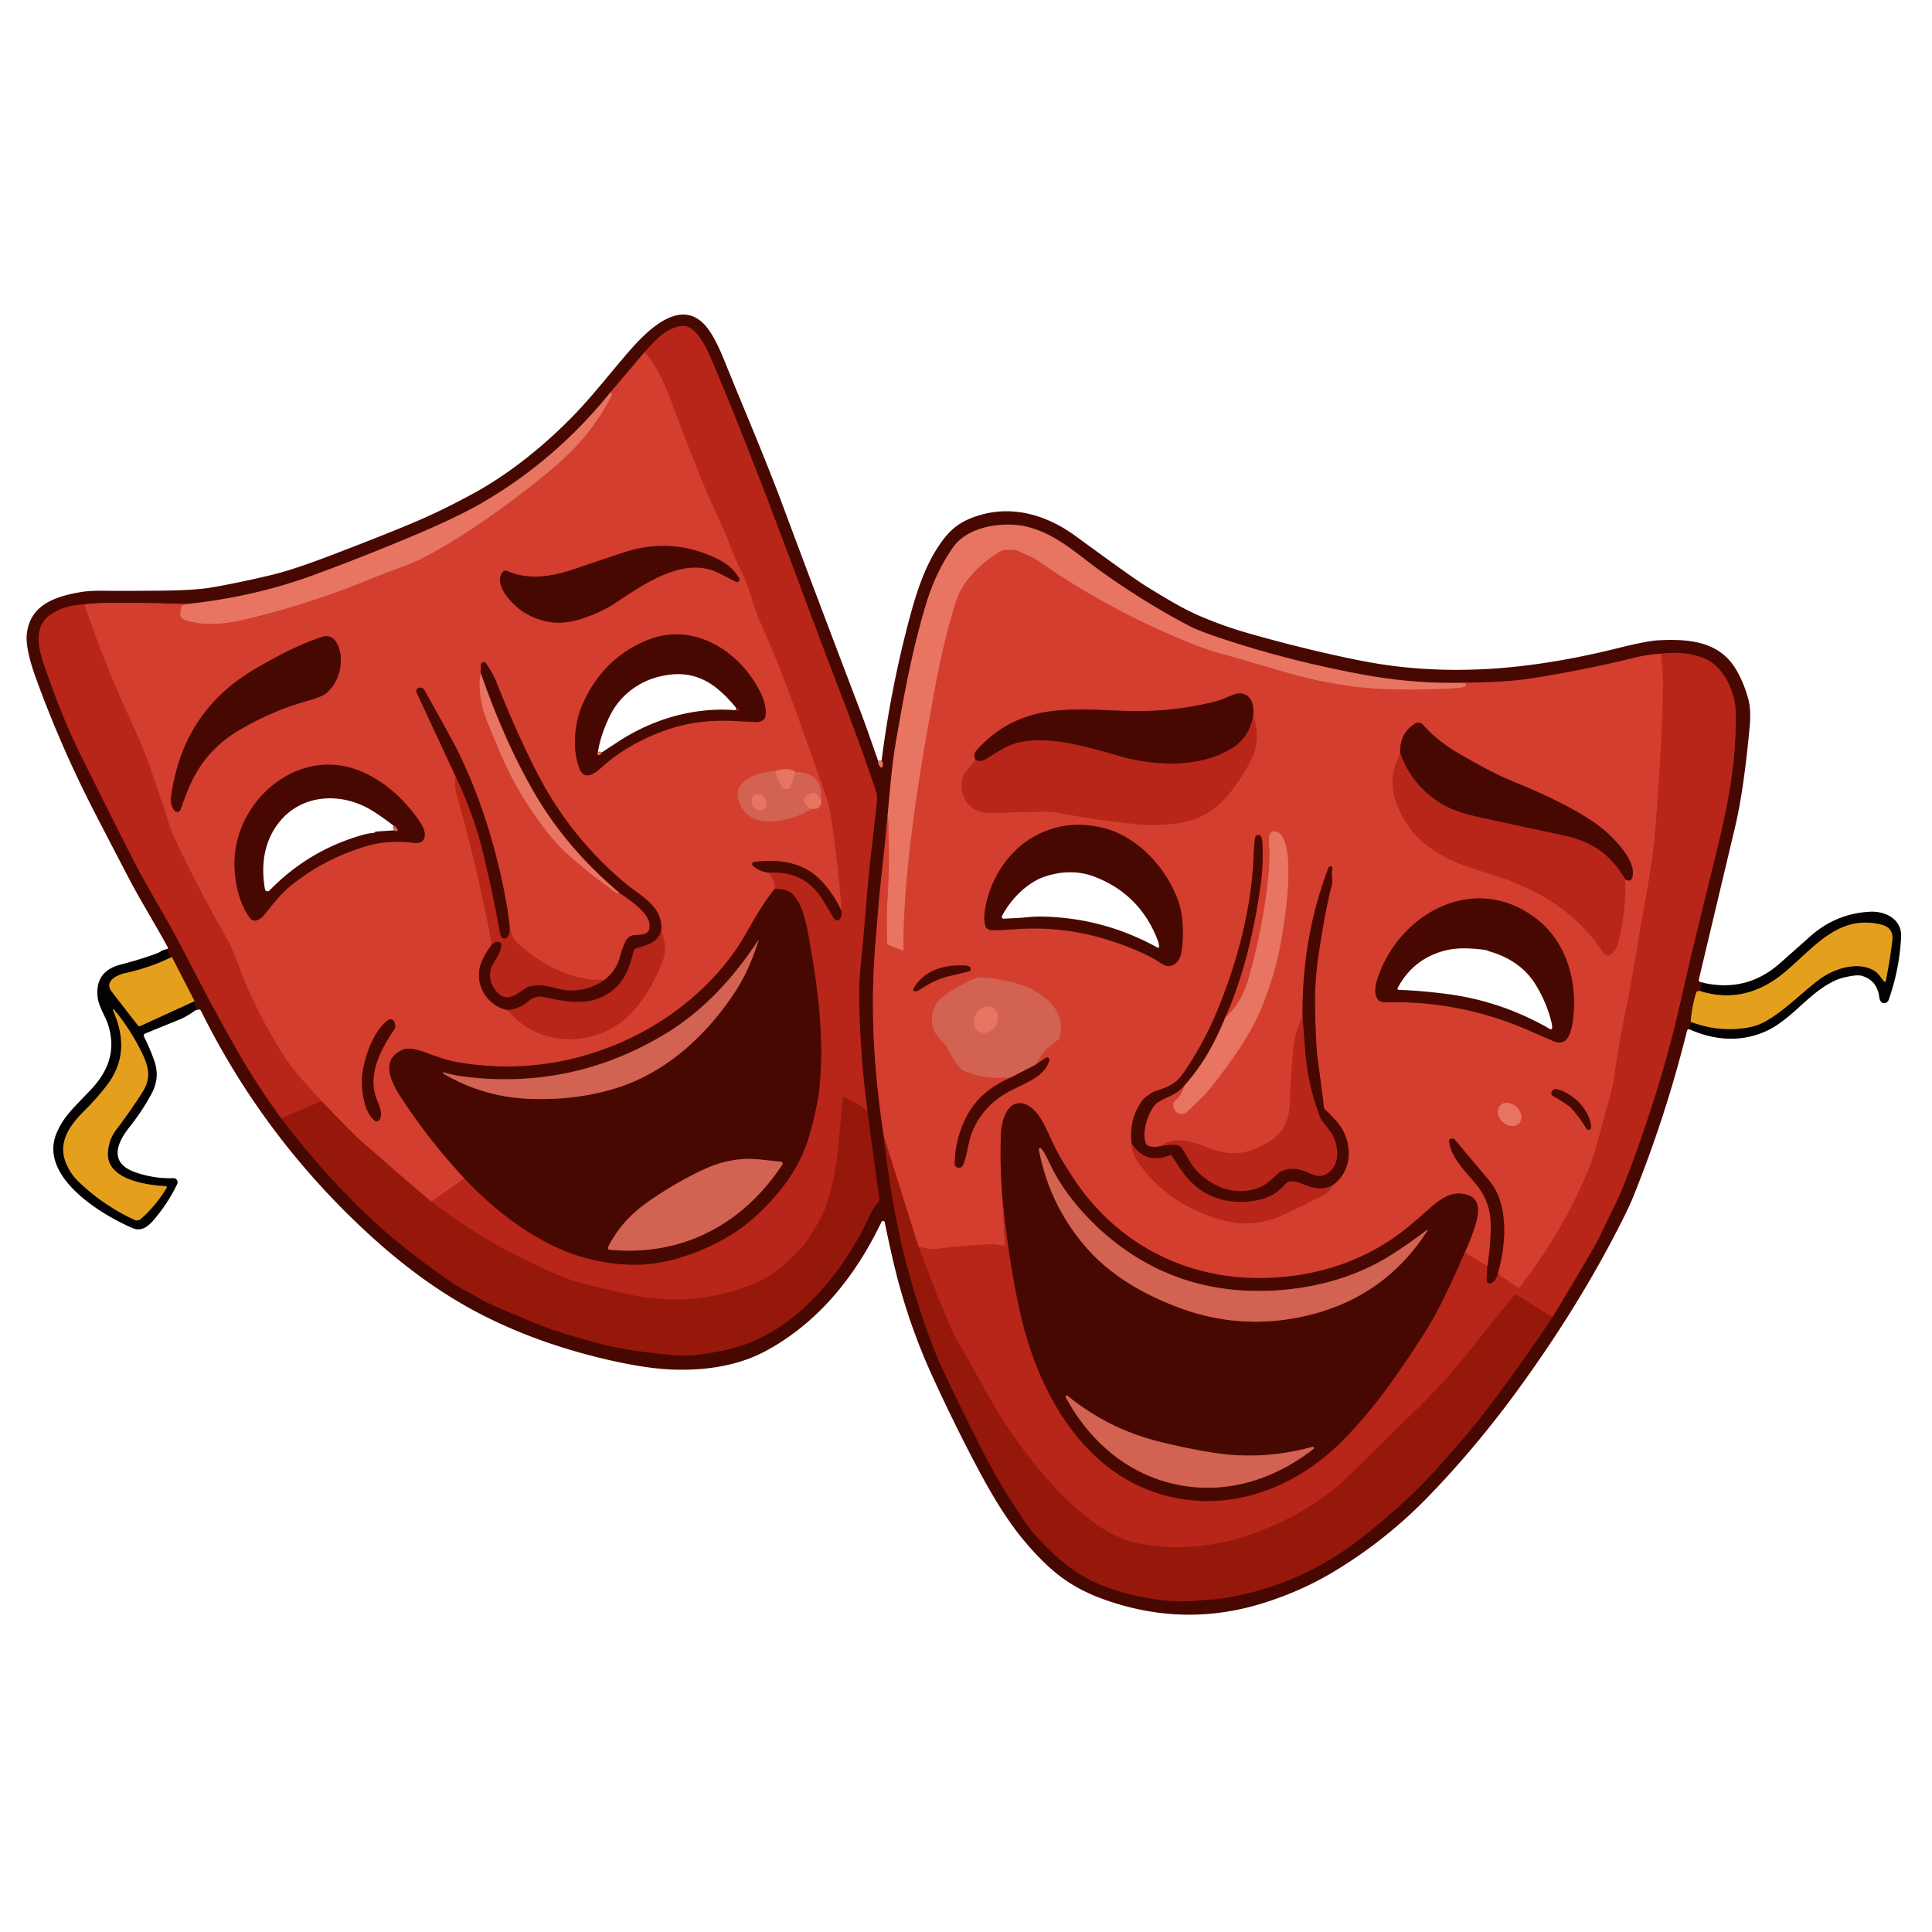 <?xml version="1.0" encoding="UTF-8" standalone="no"?>
<!DOCTYPE svg PUBLIC "-//W3C//DTD SVG 1.1//EN" "http://www.w3.org/Graphics/SVG/1.1/DTD/svg11.dtd">
<svg xmlns="http://www.w3.org/2000/svg" version="1.1" viewBox="0.00 0.00 750.00 750.00">
<g stroke-width="2.00" fill="none" stroke-linecap="butt">
<path stroke="#983e32" vector-effect="non-scaling-stroke" d="
  M 340.85 295.28
  Q 340.87 296.88 341.87 297.84
  A 0.38 0.38 0.0 0 0 342.48 297.71
  Q 343.05 296.37 342.25 295.18"
/>
<path stroke="#260502" vector-effect="non-scaling-stroke" d="
  M 660.75 381.42
  L 659.98 384.76"
/>
<path stroke="#965410" vector-effect="non-scaling-stroke" d="
  M 659.98 384.76
  Q 658.71 384.62 658.51 385.25
  Q 656.99 389.98 656.32 396.65"
/>
<path stroke="#260502" vector-effect="non-scaling-stroke" d="
  M 656.32 396.65
  L 655.93 399.60"
/>
<path stroke="#260502" vector-effect="non-scaling-stroke" d="
  M 76.02 392.10
  L 75.51 388.65"
/>
<path stroke="#965410" vector-effect="non-scaling-stroke" d="
  M 75.51 388.65
  L 66.70 371.50"
/>
<path stroke="#260502" vector-effect="non-scaling-stroke" d="
  M 66.70 371.50
  Q 65.35 370.35 64.74 368.52"
/>
<path stroke="#74510f" vector-effect="non-scaling-stroke" d="
  M 66.70 371.50
  Q 58.35 375.67 48.40 377.83
  C 45.67 378.43 40.40 380.80 43.25 384.75
  Q 43.73 385.42 53.53 398.03
  A 0.79 0.78 -31.0 0 0 54.49 398.26
  L 75.51 388.65"
/>
<path stroke="#74510f" vector-effect="non-scaling-stroke" d="
  M 656.32 396.65
  Q 666.44 400.52 677.00 399.12
  Q 681.52 398.52 684.78 396.78
  C 692.71 392.56 699.95 384.76 706.65 379.92
  C 712.16 375.93 721.57 372.90 727.83 376.99
  C 729.32 377.96 730.41 379.80 731.42 381.02
  A 0.35 0.35 0.0 0 0 732.04 380.86
  Q 733.79 371.97 734.58 365.02
  Q 735.12 360.23 730.54 359.02
  C 713.75 354.62 704.00 368.13 692.80 377.45
  C 683.07 385.54 672.30 388.58 659.98 384.76"
/>
<path stroke="#8e2319" vector-effect="non-scaling-stroke" d="
  M 250.22 136.71
  L 236.71 152.64"
/>
<path stroke="#983e32" vector-effect="non-scaling-stroke" d="
  M 236.71 152.64
  Q 215.71 178.54 187.43 195.06
  Q 176.46 201.47 154.35 210.54
  Q 135.27 218.37 120.27 223.78
  Q 97.85 231.87 72.23 234.52"
/>
<path stroke="#8e2319" vector-effect="non-scaling-stroke" d="
  M 72.23 234.52
  Q 57.21 233.94 42.25 234.03
  Q 38.09 234.05 32.71 234.62"
/>
<path stroke="#80170d" vector-effect="non-scaling-stroke" d="
  M 32.71 234.62
  Q 24.97 234.94 19.62 238.61
  C 12.44 243.53 15.21 252.78 17.62 259.63
  C 21.56 270.82 25.59 281.50 31.64 293.71
  Q 46.65 324.01 53.01 336.26
  C 57.71 345.30 65.45 357.71 71.18 368.93
  Q 82.52 391.15 92.58 408.68
  Q 99.62 420.96 109.19 434.16"
/>
<path stroke="#6f1007" vector-effect="non-scaling-stroke" d="
  M 109.19 434.16
  Q 126.11 456.37 144.36 473.39
  Q 156.93 485.11 175.19 497.71
  C 178.75 500.16 182.17 501.73 185.61 503.75
  Q 188.73 505.57 193.76 507.74
  Q 205.08 512.61 210.49 514.70
  Q 218.53 517.82 233.69 521.80
  Q 243.57 524.39 261.50 526.06
  C 267.88 526.65 273.93 525.60 281.26 524.14
  C 304.50 519.50 322.59 499.95 333.94 479.23
  C 336.68 474.23 338.28 469.56 340.51 467.21
  Q 341.49 466.17 341.36 465.25
  Q 338.89 448.20 336.73 431.25"
/>
<path stroke="#80170d" vector-effect="non-scaling-stroke" d="
  M 336.73 431.25
  Q 334.44 414.01 333.77 396.75
  Q 333.23 383.14 334.03 375.50
  C 335.51 361.35 336.41 346.68 337.94 333.08
  Q 339.41 320.08 340.19 313.25
  Q 340.68 308.98 340.18 307.51
  Q 333.78 288.50 324.99 265.74
  Q 320.07 252.98 309.33 224.14
  Q 289.75 171.51 276.66 140.70
  C 274.87 136.46 270.40 125.69 264.51 126.55
  C 258.31 127.45 254.27 132.30 250.22 136.71"
/>
<path stroke="#a71f12" vector-effect="non-scaling-stroke" d="
  M 336.73 431.25
  Q 332.45 427.88 327.62 426.01
  A 0.37 0.36 11.3 0 0 327.12 426.34
  C 326.99 430.03 326.39 434.20 326.01 439.19
  Q 324.63 457.71 320.31 469.13
  Q 318.43 474.11 312.64 482.59
  C 310.65 485.50 307.58 487.97 304.56 490.79
  C 301.29 493.83 296.63 496.83 292.22 498.57
  Q 268.30 508.05 243.18 502.30
  Q 224.17 497.96 220.86 496.65
  Q 191.99 485.26 167.35 466.39"
/>
<path stroke="#c53224" vector-effect="non-scaling-stroke" d="
  M 167.35 466.39
  L 180.29 457.43"
/>
<path stroke="#80170d" vector-effect="non-scaling-stroke" d="
  M 180.29 457.43
  C 191.02 468.82 203.50 478.71 217.79 484.97
  C 229.36 490.04 244.04 492.33 256.26 490.09
  Q 267.50 488.03 279.44 481.84
  Q 288.95 476.91 297.00 468.62
  C 305.19 460.19 311.17 451.40 314.30 440.30
  Q 317.29 429.72 318.04 422.55
  C 320.00 403.78 317.79 385.44 314.18 365.15
  C 313.12 359.20 311.78 350.92 307.36 346.86
  Q 305.44 345.11 300.76 345.05"
/>
<path stroke="#c53224" vector-effect="non-scaling-stroke" d="
  M 300.76 345.05
  Q 300.98 342.70 298.64 338.77"
/>
<path stroke="#80170d" vector-effect="non-scaling-stroke" d="
  M 298.64 338.77
  Q 312.29 337.88 319.31 349.20
  Q 321.57 352.83 323.75 356.56
  A 1.43 1.43 0.0 0 0 325.79 357.02
  Q 326.61 356.45 326.78 353.94"
/>
<path stroke="#c53224" vector-effect="non-scaling-stroke" d="
  M 326.78 353.94
  Q 325.31 336.07 322.82 318.60
  Q 322.04 313.12 320.25 308.04
  C 310.88 281.45 304.51 262.47 294.78 240.79
  C 292.95 236.70 291.60 231.03 289.52 225.69
  Q 288.60 223.35 288.37 222.93
  C 284.89 216.75 283.06 210.04 279.97 203.54
  C 272.39 187.58 266.15 170.54 259.78 153.81
  C 257.88 148.82 254.48 141.30 250.22 136.71"
/>
<path stroke="#8e2319" vector-effect="non-scaling-stroke" d="
  M 326.78 353.94
  Q 323.09 345.79 317.27 340.45
  C 310.76 334.49 301.23 333.41 292.71 334.66
  A 0.84 0.84 0.0 0 0 292.30 336.14
  Q 295.19 338.50 298.64 338.77"
/>
<path stroke="#8e2319" vector-effect="non-scaling-stroke" d="
  M 300.76 345.05
  Q 296.12 350.74 289.89 361.90
  C 279.24 380.97 260.74 396.31 240.50 404.93
  Q 209.59 418.10 176.67 412.19
  Q 173.02 411.53 165.11 408.57
  C 162.28 407.50 158.66 406.56 156.51 407.45
  C 146.16 411.75 153.17 422.28 157.09 428.14
  Q 167.51 443.70 180.29 457.43"
/>
<path stroke="#b52b1d" vector-effect="non-scaling-stroke" d="
  M 167.35 466.39
  C 158.36 458.92 149.61 451.13 140.78 443.47
  Q 137.24 440.42 124.83 427.45"
/>
<path stroke="#c53224" vector-effect="non-scaling-stroke" d="
  M 124.83 427.45
  Q 120.99 423.25 117.21 419.03
  Q 113.21 414.57 110.31 410.05
  Q 98.94 392.39 91.69 372.42
  Q 89.91 367.52 87.46 363.30
  Q 78.08 347.11 67.73 325.36
  Q 66.65 323.08 66.07 321.26
  Q 62.61 310.33 57.58 296.05
  Q 55.37 289.77 49.67 277.36
  Q 40.08 256.49 32.71 234.62"
/>
<path stroke="#de5949" vector-effect="non-scaling-stroke" d="
  M 72.23 234.52
  L 71.01 234.94
  A 0.95 0.94 -4.6 0 0 70.37 235.69
  L 70.02 237.86
  A 2.46 2.46 0.0 0 0 71.64 240.58
  C 78.85 243.09 87.06 242.31 94.57 240.55
  Q 118.06 235.06 140.23 226.17
  Q 148.29 222.94 151.96 221.59
  Q 160.59 218.44 163.61 216.88
  Q 181.46 207.70 203.77 190.49
  C 209.67 185.93 216.91 180.19 222.59 174.33
  Q 231.67 164.95 237.51 153.33
  Q 237.71 152.93 237.43 152.73
  Q 237.18 152.55 236.71 152.64"
/>
<path stroke="#a71f12" vector-effect="non-scaling-stroke" d="
  M 124.83 427.45
  L 109.19 434.16"
/>
<path stroke="#8e2319" vector-effect="non-scaling-stroke" d="
  M 344.65 315.80
  C 343.69 327.22 342.11 339.59 341.19 350.00
  Q 340.44 358.61 339.76 367.23
  C 337.89 391.07 338.99 413.65 343.06 441.01"
/>
<path stroke="#6f1007" vector-effect="non-scaling-stroke" d="
  M 343.06 441.01
  Q 346.25 469.09 351.63 489.62
  Q 357.00 510.05 363.65 526.36
  Q 366.73 533.91 380.52 561.41
  C 386.08 572.50 391.69 581.49 398.01 591.00
  Q 400.66 594.99 406.87 601.14
  C 414.51 608.70 422.04 613.77 432.43 617.10
  Q 445.74 621.38 458.22 621.63
  C 462.40 621.72 466.61 621.07 470.24 620.90
  Q 473.83 620.73 479.17 619.67
  Q 505.79 614.40 527.22 597.99
  Q 544.60 584.67 558.06 569.82
  Q 560.40 567.24 567.49 559.08
  Q 572.18 553.67 576.52 547.99
  Q 590.16 530.10 602.64 511.36"
/>
<path stroke="#80170d" vector-effect="non-scaling-stroke" d="
  M 602.64 511.36
  Q 610.75 498.03 618.56 484.50
  Q 620.70 480.78 621.78 478.39
  C 624.23 472.96 627.12 467.69 629.16 462.82
  Q 634.53 449.99 641.15 429.65
  Q 647.61 409.78 652.22 389.48
  Q 656.25 371.76 658.22 363.74
  Q 665.07 335.93 667.37 326.33
  C 671.73 308.24 673.98 293.16 673.83 277.02
  C 673.76 268.94 669.29 258.42 661.09 255.39
  Q 653.56 252.62 644.77 253.79"
/>
<path stroke="#8e2319" vector-effect="non-scaling-stroke" d="
  M 644.77 253.79
  Q 639.60 254.10 634.75 255.29
  Q 614.67 260.20 594.22 263.41
  Q 584.48 264.95 565.95 265.09"
/>
<path stroke="#983e32" vector-effect="non-scaling-stroke" d="
  M 565.95 265.09
  Q 547.44 265.35 528.01 261.70
  Q 500.49 256.52 475.63 248.34
  Q 465.64 245.05 462.23 243.28
  Q 445.48 234.62 428.23 222.41
  C 418.62 215.61 410.54 207.52 398.92 204.56
  C 390.09 202.32 375.87 204.05 369.98 212.50
  Q 363.34 222.02 359.69 233.94
  C 354.16 252.00 350.99 269.58 347.83 287.79
  C 346.30 296.64 345.52 306.44 344.65 315.80"
/>
<path stroke="#de5949" vector-effect="non-scaling-stroke" d="
  M 565.95 265.09
  L 568.36 265.14
  A 0.74 0.73 35.1 0 1 568.61 266.56
  Q 567.48 266.99 565.76 267.11
  Q 554.20 267.91 539.52 267.60
  Q 526.31 267.32 510.13 263.86
  C 501.11 261.93 486.62 257.21 473.84 253.70
  Q 468.76 252.31 463.40 250.18
  Q 430.48 237.11 402.45 217.34
  Q 401.38 216.59 395.13 213.87
  A 4.98 4.95 56.2 0 0 393.04 213.45
  Q 389.34 213.52 388.98 213.72
  C 381.70 217.78 373.87 225.04 371.22 233.26
  Q 366.66 247.37 363.25 265.70
  Q 359.46 286.00 357.21 300.35
  C 353.91 321.43 350.66 345.98 350.72 368.81
  A 0.19 0.19 0.0 0 1 350.46 368.99
  L 344.71 366.76
  A 0.47 0.47 0.0 0 1 344.40 366.33
  Q 344.09 355.56 344.45 350.08
  Q 345.56 332.94 344.65 315.80"
/>
<path stroke="#c53224" vector-effect="non-scaling-stroke" d="
  M 644.77 253.79
  Q 645.62 260.75 645.59 265.00
  Q 645.49 280.12 644.12 300.99
  Q 643.26 314.17 642.66 321.51
  C 641.35 337.71 638.34 350.48 635.71 366.89
  Q 633.54 380.43 631.20 391.83
  Q 628.76 403.70 626.34 420.02
  Q 626.03 422.10 623.74 430.22
  Q 622.67 434.04 620.96 440.36
  Q 618.38 449.93 616.31 454.87
  Q 606.22 478.84 589.90 499.73
  A 0.53 0.52 -53.5 0 1 589.18 499.84
  L 581.40 494.44"
/>
<path stroke="#8e2319" vector-effect="non-scaling-stroke" d="
  M 581.40 494.44
  C 584.73 483.06 585.81 467.38 578.02 458.19
  Q 571.19 450.11 564.82 442.51
  A 1.49 1.49 0.0 0 0 562.52 442.54
  Q 562.49 442.58 562.59 443.26
  C 563.42 449.26 567.96 453.71 572.81 459.45
  Q 578.58 466.30 578.69 474.99
  Q 578.80 483.31 577.41 491.45"
/>
<path stroke="#c53224" vector-effect="non-scaling-stroke" d="
  M 577.41 491.45
  L 568.63 486.19"
/>
<path stroke="#8e2319" vector-effect="non-scaling-stroke" d="
  M 568.63 486.19
  Q 572.47 477.67 573.48 472.50
  Q 575.14 463.99 567.03 463.36
  C 561.99 462.96 557.80 466.58 554.12 469.87
  C 549.82 473.69 544.91 477.99 539.93 481.29
  Q 518.46 495.52 490.75 496.13
  C 460.01 496.82 432.93 482.41 416.35 456.91
  Q 415.95 456.30 412.66 451.07
  C 409.73 446.41 407.40 440.55 405.02 435.98
  C 403.13 432.36 399.54 427.71 395.03 428.32
  C 390.18 428.98 388.68 436.66 388.55 440.30
  Q 388.19 451.27 388.93 462.18"
/>
<path stroke="#c53224" vector-effect="non-scaling-stroke" d="
  M 388.93 462.18
  L 390.13 483.15
  A 0.44 0.44 0.0 0 1 389.61 483.60
  Q 386.22 482.87 382.62 483.09
  Q 373.17 483.67 363.29 484.84
  Q 361.13 485.10 356.54 483.89"
/>
<path stroke="#b52b1d" vector-effect="non-scaling-stroke" d="
  M 356.54 483.89
  L 343.06 441.01"
/>
<path stroke="#a71f12" vector-effect="non-scaling-stroke" d="
  M 602.64 511.36
  L 588.87 502.67
  A 0.82 0.82 0.0 0 0 587.79 502.85
  Q 578.58 514.24 569.91 525.12
  C 564.06 532.46 556.10 541.13 550.80 546.29
  Q 539.11 557.67 527.03 569.53
  Q 523.02 573.47 521.37 575.02
  Q 518.22 577.95 515.32 580.10
  Q 500.99 590.68 483.53 596.38
  C 473.20 599.75 460.97 601.38 450.51 600.34
  Q 440.46 599.35 436.15 597.51
  Q 429.27 594.58 424.34 590.87
  C 410.65 580.58 399.83 567.06 389.92 552.28
  Q 387.29 548.36 382.02 538.92
  Q 374.60 525.62 374.44 525.36
  Q 374.28 525.08 371.54 520.34
  Q 370.10 517.85 368.97 515.19
  Q 362.40 499.72 356.54 483.89"
/>
<path stroke="#80170d" vector-effect="non-scaling-stroke" d="
  M 388.93 462.18
  Q 391.57 490.64 396.50 511.49
  C 404.63 545.83 426.19 580.30 465.26 582.58
  C 486.30 583.80 506.41 574.15 521.07 559.36
  C 533.45 546.87 542.92 533.13 552.76 517.77
  C 559.13 507.82 563.80 496.99 568.63 486.19"
/>
<path stroke="#80170d" vector-effect="non-scaling-stroke" d="
  M 577.41 491.45
  L 577.09 496.84
  A 1.29 1.29 0.0 0 0 579.01 498.04
  Q 580.92 496.95 581.40 494.44"
/>
<path stroke="#8e2319" vector-effect="non-scaling-stroke" d="
  M 286.92 224.51
  Q 284.39 219.98 279.15 217.32
  Q 261.35 208.27 242.44 214.38
  Q 237.45 215.99 223.72 220.67
  C 214.63 223.77 205.73 225.47 196.95 221.69
  A 1.65 1.65 0.0 0 0 194.91 222.32
  C 191.55 227.58 199.58 235.39 203.69 237.86
  Q 213.78 243.91 225.05 240.43
  Q 233.03 237.97 239.01 233.99
  C 249.69 226.89 265.48 215.67 278.87 222.38
  Q 281.27 223.58 285.65 225.82
  A 0.95 0.95 0.0 0 0 286.92 224.51"
/>
<path stroke="#8e2319" vector-effect="non-scaling-stroke" d="
  M 296.99 278.46
  C 297.78 276.33 296.72 272.17 295.86 270.25
  C 288.48 253.69 269.98 241.06 251.57 248.40
  Q 234.50 255.21 226.45 272.75
  C 223.05 280.16 221.92 290.40 224.95 298.28
  C 227.11 303.89 231.81 299.43 234.56 296.99
  C 240.70 291.54 248.52 287.22 256.21 284.26
  C 266.02 280.48 274.93 279.38 285.12 279.89
  Q 293.84 280.32 293.86 280.32
  Q 296.39 280.08 296.99 278.46"
/>
<path stroke="#8e2319" vector-effect="non-scaling-stroke" d="
  M 70.10 314.23
  Q 71.08 311.33 72.94 306.67
  Q 78.95 291.63 92.73 283.50
  Q 105.76 275.82 119.14 272.13
  Q 124.86 270.55 126.60 269.11
  C 131.88 264.76 133.92 256.13 130.95 250.09
  C 129.77 247.68 127.88 246.35 124.99 247.28
  C 115.98 250.19 107.36 254.86 99.28 259.54
  Q 70.79 276.08 66.41 309.48
  Q 66.03 312.44 67.73 314.63
  A 1.36 1.36 0.0 0 0 70.10 314.23"
/>
<path stroke="#de5949" vector-effect="non-scaling-stroke" d="
  M 186.60 261.26
  Q 185.09 270.12 189.50 281.00
  Q 193.98 292.03 196.55 297.47
  Q 203.32 311.79 213.79 324.70
  Q 217.36 329.10 221.98 333.03
  Q 229.52 339.44 231.01 340.49
  Q 235.08 343.35 237.96 345.75
  Q 239.97 347.43 240.25 346.46"
/>
<path stroke="#8e2319" vector-effect="non-scaling-stroke" d="
  M 240.25 346.46
  C 244.17 349.06 251.69 354.12 252.14 358.72
  C 252.59 363.38 249.00 362.71 246.00 363.07
  A 3.93 3.92 9.7 0 0 242.97 365.21
  Q 241.60 367.99 240.72 371.32
  Q 239.21 377.00 234.58 380.46"
/>
<path stroke="#c53224" vector-effect="non-scaling-stroke" d="
  M 234.58 380.46
  C 222.20 380.89 209.91 374.43 201.15 366.34
  Q 198.87 364.24 197.89 360.69"
/>
<path stroke="#8e2319" vector-effect="non-scaling-stroke" d="
  M 197.89 360.69
  Q 197.57 355.59 195.90 347.03
  Q 189.81 315.84 177.21 290.55
  Q 175.67 287.47 164.71 267.86
  A 1.79 1.78 65.5 0 0 162.55 267.05
  L 162.49 267.07
  A 1.31 1.31 0.0 0 0 161.74 268.86
  L 177.02 301.72"
/>
<path stroke="#c53224" vector-effect="non-scaling-stroke" d="
  M 177.02 301.72
  Q 176.35 305.08 177.18 308.01
  Q 183.47 330.23 187.62 350.25
  C 188.50 354.52 190.10 361.19 190.87 366.82"
/>
<path stroke="#8e2319" vector-effect="non-scaling-stroke" d="
  M 190.87 366.82
  Q 187.80 370.83 186.61 374.36
  C 184.04 381.99 188.99 390.52 197.04 392.10"
/>
<path stroke="#c53224" vector-effect="non-scaling-stroke" d="
  M 197.04 392.10
  C 206.74 404.09 223.52 406.46 236.81 399.57
  C 246.50 394.54 253.60 383.04 257.38 372.63
  Q 258.20 370.37 258.17 367.39
  C 258.16 365.22 257.01 363.15 256.68 360.86"
/>
<path stroke="#8e2319" vector-effect="non-scaling-stroke" d="
  M 256.68 360.86
  C 257.34 351.77 248.31 347.63 242.48 342.71
  Q 221.20 324.75 208.57 300.20
  Q 200.47 284.47 192.63 264.65
  Q 191.43 261.62 188.71 257.58
  A 1.13 1.13 0.0 0 0 186.64 258.20
  L 186.60 261.26"
/>
<path stroke="#80170d" vector-effect="non-scaling-stroke" d="
  M 256.68 360.86
  C 255.85 365.73 251.37 366.87 247.19 368.08
  A 1.87 1.87 0.0 0 0 245.89 369.47
  C 244.33 376.50 241.74 382.55 235.23 386.23
  C 227.42 390.65 219.10 388.83 210.48 386.92
  A 2.94 2.85 45.8 0 0 209.44 386.89
  Q 206.74 387.33 205.90 388.10
  Q 201.93 391.71 197.04 392.10"
/>
<path stroke="#80170d" vector-effect="non-scaling-stroke" d="
  M 190.87 366.82
  Q 192.52 364.98 194.18 365.90
  A 0.84 0.84 0.0 0 1 194.62 366.64
  C 194.61 370.48 191.38 373.24 190.62 376.12
  Q 189.31 381.07 192.95 385.09
  C 196.73 389.26 200.49 386.02 203.91 383.66
  A 4.14 4.09 18.7 0 1 205.06 383.10
  C 211.32 381.12 215.05 384.19 220.74 384.44
  Q 228.28 384.78 234.58 380.46"
/>
<path stroke="#983e32" vector-effect="non-scaling-stroke" d="
  M 240.25 346.46
  Q 219.82 329.18 207.42 307.84
  Q 195.91 288.03 186.60 261.26"
/>
<path stroke="#80170d" vector-effect="non-scaling-stroke" d="
  M 197.89 360.69
  Q 197.92 362.47 196.99 363.79
  A 1.43 1.43 0.0 0 1 194.59 363.69
  Q 194.24 363.09 194.02 361.88
  Q 190.98 345.18 187.14 329.63
  Q 183.91 316.58 177.02 301.72"
/>
<path stroke="#8e2319" vector-effect="non-scaling-stroke" d="
  M 99.77 357.24
  Q 101.22 356.75 102.48 355.22
  C 105.70 351.34 108.69 347.23 112.67 343.98
  Q 125.37 333.58 141.88 328.55
  Q 150.46 325.93 160.61 327.18
  Q 164.99 327.72 164.87 323.68
  Q 164.81 321.47 162.06 317.68
  C 156.39 309.87 149.05 303.17 140.04 299.41
  C 116.76 289.67 92.71 309.26 91.12 332.69
  C 90.63 340.05 92.28 350.18 97.12 356.45
  A 2.36 2.36 0.0 0 0 99.77 357.24"
/>
<path stroke="#d35040" vector-effect="non-scaling-stroke" d="
  M 300.95 299.36
  C 294.01 299.78 282.36 303.21 287.70 313.15
  C 292.82 322.68 307.91 318.43 314.99 314.05"
/>
<path stroke="#de5949" vector-effect="non-scaling-stroke" d="
  M 314.99 314.05
  Q 318.51 314.39 318.78 311.34"
/>
<path stroke="#d35040" vector-effect="non-scaling-stroke" d="
  M 318.78 311.34
  Q 318.75 307.59 318.56 306.44
  Q 317.51 299.93 308.79 299.70"
/>
<path stroke="#de5949" vector-effect="non-scaling-stroke" d="
  M 308.79 299.70
  Q 305.82 297.65 300.95 299.36"
/>
<path stroke="#dd6b5a" vector-effect="non-scaling-stroke" d="
  M 308.79 299.70
  Q 307.90 302.36 306.98 305.15
  A 1.82 1.81 -71.4 0 1 304.68 306.30
  C 302.69 305.62 301.38 301.16 300.95 299.36"
/>
<path stroke="#dd6b5a" vector-effect="non-scaling-stroke" d="
  M 318.78 311.34
  L 317.93 309.29
  A 2.38 2.37 -19.4 0 0 315.06 307.92
  Q 312.95 308.54 312.29 310.25
  C 311.62 311.96 313.80 313.22 314.99 314.05"
/>
<path stroke="#8e2319" vector-effect="non-scaling-stroke" d="
  M 147.26 434.75
  C 148.82 432.64 147.15 429.05 146.37 427.14
  C 142.43 417.49 147.53 407.82 153.08 399.53
  A 1.83 1.80 67.8 0 0 153.36 398.85
  Q 153.61 397.46 152.76 396.30
  A 1.54 1.50 -36.6 0 0 150.61 396.01
  C 145.00 400.28 141.59 409.93 140.68 416.86
  C 140.02 421.80 141.04 431.64 145.49 435.05
  A 1.29 1.22 -53.1 0 0 147.26 434.75"
/>
<path stroke="#c53224" vector-effect="non-scaling-stroke" d="
  M 378.75 294.97
  Q 376.92 297.28 374.98 299.50
  C 373.01 301.78 372.80 306.31 374.03 309.08
  Q 377.10 315.94 385.07 315.62
  Q 391.83 315.35 402.80 315.11
  Q 408.06 315.00 409.66 315.31
  Q 424.73 318.26 441.01 319.91
  Q 450.74 320.90 459.65 319.09
  C 469.90 317.01 475.90 310.66 481.50 302.16
  Q 484.33 297.85 485.86 294.58
  Q 489.67 286.39 486.47 278.07"
/>
<path stroke="#8e2319" vector-effect="non-scaling-stroke" d="
  M 486.47 278.07
  Q 486.83 274.37 485.74 272.04
  Q 484.65 269.68 481.93 269.22
  C 479.71 268.85 476.47 270.79 474.01 271.64
  Q 472.32 272.22 470.76 272.60
  Q 456.18 276.13 440.99 276.06
  C 430.23 276.00 419.02 274.63 407.63 276.15
  Q 390.68 278.41 379.31 291.04
  Q 377.50 293.05 378.75 294.97"
/>
<path stroke="#80170d" vector-effect="non-scaling-stroke" d="
  M 486.47 278.07
  Q 484.96 285.77 479.59 289.58
  C 467.40 298.21 448.84 297.65 434.88 293.63
  C 421.93 289.90 401.71 283.49 389.53 290.56
  Q 386.18 292.50 382.53 294.77
  Q 380.60 295.98 378.75 294.97"
/>
<path stroke="#c53224" vector-effect="non-scaling-stroke" d="
  M 543.61 292.54
  Q 538.95 301.23 541.47 309.79
  C 544.35 319.57 550.65 326.82 559.51 331.90
  C 566.05 335.65 573.75 337.72 582.53 340.65
  C 599.63 346.34 613.18 355.73 622.57 370.08
  A 1.82 1.82 0.0 0 0 625.17 370.56
  C 626.61 369.50 627.61 367.94 628.11 366.09
  Q 631.23 354.57 630.89 341.29"
/>
<path stroke="#8e2319" vector-effect="non-scaling-stroke" d="
  M 630.89 341.29
  Q 633.11 342.69 633.70 340.40
  C 635.46 333.65 624.95 323.64 619.92 320.05
  C 610.04 313.01 597.06 307.34 586.66 303.08
  Q 578.95 299.91 565.99 292.33
  Q 557.84 287.56 552.45 281.42
  A 2.49 2.48 -36.5 0 0 549.26 280.95
  Q 543.15 284.78 543.61 292.54"
/>
<path stroke="#80170d" vector-effect="non-scaling-stroke" d="
  M 630.89 341.29
  Q 627.76 336.01 623.82 332.40
  Q 617.46 326.57 607.17 324.36
  Q 591.71 321.05 576.26 317.72
  Q 566.35 315.59 561.78 313.23
  Q 548.82 306.57 543.61 292.54"
/>
<path stroke="#8e2319" vector-effect="non-scaling-stroke" d="
  M 382.47 359.25
  A 2.44 2.44 0.0 0 0 384.81 361.08
  Q 388.11 361.12 394.52 360.67
  Q 413.74 359.31 432.21 365.53
  Q 444.12 369.54 450.06 373.52
  Q 452.34 375.05 453.42 375.03
  C 456.78 374.98 458.36 372.07 458.76 368.67
  Q 460.12 356.88 457.06 348.88
  C 452.31 336.50 441.40 324.66 428.31 321.43
  Q 414.09 317.92 401.90 324.49
  C 391.37 330.16 384.18 341.62 382.40 353.12
  Q 381.82 356.81 382.47 359.25"
/>
<path stroke="#8e2319" vector-effect="non-scaling-stroke" d="
  M 475.52 395.21
  C 482.81 378.79 486.80 361.52 489.32 343.77
  Q 490.45 335.82 490.07 327.76
  Q 489.98 325.72 489.60 324.90
  A 1.25 1.25 0.0 0 0 487.22 325.27
  Q 486.77 329.08 486.64 332.39
  C 485.87 353.10 480.07 374.51 472.04 393.55
  Q 467.23 404.96 459.98 415.74
  C 456.62 420.73 454.25 421.71 448.31 423.65
  A 4.81 4.71 19.1 0 0 447.38 424.09
  Q 444.35 425.98 443.46 427.21
  Q 438.06 434.67 439.37 444.07"
/>
<path stroke="#c53224" vector-effect="non-scaling-stroke" d="
  M 439.37 444.07
  Q 439.36 447.64 441.44 450.61
  Q 450.41 463.49 463.66 469.58
  C 475.55 475.05 485.70 477.21 497.82 471.75
  Q 500.63 470.48 514.08 463.84
  Q 515.89 462.94 516.82 460.43"
/>
<path stroke="#8e2319" vector-effect="non-scaling-stroke" d="
  M 516.82 460.43
  C 525.85 454.47 525.27 442.18 518.40 434.81
  Q 515.52 431.72 514.66 431.05
  A 2.02 1.99 -74.0 0 1 513.90 429.65
  Q 513.60 426.44 511.59 411.76
  Q 510.77 405.78 510.49 391.58
  Q 510.29 381.39 511.74 371.43
  Q 514.18 354.68 516.99 343.49
  A 7.17 7.12 -42.8 0 0 517.11 340.69
  Q 516.84 338.98 517.23 337.21
  A 0.72 0.67 84.8 0 0 516.30 336.38
  Q 515.84 336.59 515.63 337.14
  C 508.58 355.53 505.43 375.31 505.66 394.99"
/>
<path stroke="#c53224" vector-effect="non-scaling-stroke" d="
  M 505.66 394.99
  Q 502.85 400.17 502.23 405.99
  Q 501.02 417.20 500.80 427.20
  C 500.65 434.48 498.36 439.98 492.45 443.35
  C 486.03 447.00 481.02 448.80 473.69 447.03
  C 466.21 445.23 458.54 439.65 450.57 444.89"
/>
<path stroke="#8e2319" vector-effect="non-scaling-stroke" d="
  M 450.57 444.89
  Q 448.03 445.60 445.81 444.83
  A 1.44 1.44 0.0 0 1 445.01 444.16
  C 442.77 440.27 445.85 430.53 449.30 428.06
  C 452.74 425.60 456.62 425.34 459.92 421.19"
/>
<path stroke="#de5949" vector-effect="non-scaling-stroke" d="
  M 459.92 421.19
  Q 458.72 425.20 456.50 427.04
  A 2.77 2.77 0.0 0 0 456.10 430.92
  L 456.44 431.35
  A 2.92 2.92 0.0 0 0 460.71 431.65
  Q 467.63 425.18 469.20 423.20
  C 478.43 411.60 486.19 400.81 490.69 388.72
  Q 494.44 378.68 496.13 371.21
  C 497.71 364.25 504.45 327.48 495.90 323.01
  A 2.17 1.94 21.2 0 0 492.85 324.16
  Q 492.30 326.53 492.81 329.29
  A 4.18 3.23 47.2 0 1 492.87 329.96
  Q 492.88 338.51 491.37 348.75
  Q 488.95 365.19 484.55 380.35
  Q 481.90 389.48 475.52 395.21"
/>
<path stroke="#983e32" vector-effect="non-scaling-stroke" d="
  M 459.92 421.19
  C 466.72 413.56 471.45 405.14 475.52 395.21"
/>
<path stroke="#80170d" vector-effect="non-scaling-stroke" d="
  M 450.57 444.89
  C 452.66 444.62 457.41 443.61 458.73 445.55
  C 460.75 448.51 462.16 451.94 464.67 454.58
  C 471.12 461.33 480.77 464.70 489.71 460.58
  C 491.98 459.53 494.25 457.22 496.39 455.30
  A 3.05 2.87 -76.1 0 1 497.26 454.74
  C 503.05 452.25 506.47 454.91 510.10 456.12
  Q 513.88 457.38 516.87 454.12
  C 520.08 450.61 519.41 445.01 517.49 441.00
  C 516.32 438.54 513.23 435.72 512.42 433.64
  Q 507.76 421.63 506.67 407.99
  Q 506.14 401.45 505.66 394.99"
/>
<path stroke="#80170d" vector-effect="non-scaling-stroke" d="
  M 516.82 460.43
  C 512.35 462.23 509.41 461.16 504.67 459.25
  C 502.69 458.45 500.17 458.29 498.95 459.71
  Q 495.09 464.18 489.81 465.53
  C 477.82 468.59 466.26 465.11 459.16 455.08
  Q 456.75 451.68 454.98 448.79
  A 0.72 0.71 -26.3 0 0 454.11 448.50
  Q 444.78 452.20 439.37 444.07"
/>
<path stroke="#8e2319" vector-effect="non-scaling-stroke" d="
  M 535.34 388.40
  Q 536.16 389.08 538.50 389.04
  Q 567.04 388.53 592.96 399.78
  Q 602.93 404.11 603.06 404.17
  C 608.73 406.52 609.96 400.31 610.51 396.50
  C 612.57 382.10 608.59 366.21 596.66 356.86
  C 572.99 338.28 543.31 354.14 534.80 379.78
  Q 533.05 385.06 534.66 387.62
  A 3.30 3.09 -88.0 0 0 535.34 388.40"
/>
<path stroke="#8e2319" vector-effect="non-scaling-stroke" d="
  M 355.32 384.84
  Q 356.12 384.74 356.48 384.51
  C 360.42 382.00 363.88 379.97 368.79 378.84
  Q 371.51 378.22 375.98 377.13
  A 1.04 0.97 -26.2 0 0 376.59 375.52
  Q 376.08 374.94 374.95 374.86
  C 366.87 374.33 358.93 376.41 354.63 383.80
  A 0.70 0.70 0.0 0 0 355.32 384.84"
/>
<path stroke="#8e2319" vector-effect="non-scaling-stroke" d="
  M 392.78 418.10
  C 384.55 421.74 378.38 426.58 374.47 434.96
  Q 370.83 442.74 370.61 451.68
  A 1.65 1.64 -1.0 0 0 372.35 453.35
  Q 373.35 453.29 373.96 451.94
  C 375.26 449.03 375.90 443.10 377.36 439.47
  Q 381.60 428.95 392.23 423.45
  C 398.89 419.99 405.42 417.89 407.34 411.69
  A 0.91 0.91 0.0 0 0 405.97 410.67
  L 401.59 413.59"
/>
<path stroke="#d35040" vector-effect="non-scaling-stroke" d="
  M 401.59 413.59
  L 405.50 408.03
  A 4.73 4.58 89.1 0 1 406.39 407.08
  L 410.60 403.70
  A 1.82 1.81 -10.2 0 0 411.20 402.84
  C 414.63 392.65 404.52 384.77 395.89 382.17
  Q 389.43 380.23 383.23 379.58
  Q 379.98 379.24 378.38 379.87
  Q 374.50 381.40 368.14 385.35
  Q 360.18 390.28 362.20 399.09
  Q 362.67 401.12 366.57 405.17
  C 368.60 407.27 370.97 414.42 374.50 415.81
  Q 383.41 419.33 392.78 418.10"
/>
<path stroke="#8d352a" vector-effect="non-scaling-stroke" d="
  M 401.59 413.59
  L 392.78 418.10"
/>
<path stroke="#8e2319" vector-effect="non-scaling-stroke" d="
  M 617.20 438.42
  Q 617.76 438.03 617.63 437.00
  C 616.74 430.29 610.36 424.33 604.48 422.85
  A 1.79 1.72 9.8 0 0 602.27 424.35
  Q 602.21 425.08 602.85 425.44
  Q 606.11 427.26 609.04 429.35
  A 6.77 6.32 85.1 0 1 610.17 430.37
  Q 613.16 433.78 615.87 438.10
  A 0.97 0.93 57.2 0 0 617.20 438.42"
/>
<path stroke="#de5949" vector-effect="non-scaling-stroke" d="
  M 582.343 429.127
  A 5.05 3.94 -136.4 0 0 583.283 435.463
  A 5.05 3.94 -136.4 0 0 589.657 436.093
  A 5.05 3.94 -136.4 0 0 588.717 429.757
  A 5.05 3.94 -136.4 0 0 582.343 429.127"
/>
<path stroke="#983e32" vector-effect="non-scaling-stroke" d="
  M 232.11 291.97
  Q 231.86 292.49 231.99 292.81
  Q 232.16 293.27 232.69 293.10
  Q 233.20 292.93 233.59 292.11"
/>
<path stroke="#6f1007" vector-effect="non-scaling-stroke" d="
  M 285.71 275.70
  Q 286.04 276.18 286.64 275.95
  A 0.40 0.40 0.0 0 0 286.79 275.30
  Q 286.44 274.94 285.79 274.82"
/>
<path stroke="#8d352a" vector-effect="non-scaling-stroke" d="
  M 152.95 322.34
  Q 153.51 322.72 153.92 322.64
  Q 154.49 322.52 154.25 321.87
  Q 153.95 321.09 152.89 320.60"
/>
<path stroke="#dd6b5a" vector-effect="non-scaling-stroke" d="
  M 292.956 308.624
  A 3.25 2.69 -121.0 0 0 292.324 312.796
  A 3.25 2.69 -121.0 0 0 296.304 314.196
  A 3.25 2.69 -121.0 0 0 296.936 310.024
  A 3.25 2.69 -121.0 0 0 292.956 308.624"
/>
<path stroke="#8d352a" vector-effect="non-scaling-stroke" d="
  M 294.32 365.04
  C 285.00 379.32 273.07 392.45 258.17 401.42
  Q 221.95 423.24 179.96 417.93
  Q 176.28 417.47 172.25 416.30
  A 0.24 0.24 0.0 0 0 172.06 416.73
  Q 187.60 425.90 205.71 426.57
  Q 223.74 427.24 239.38 422.34
  C 258.55 416.34 274.14 402.00 285.13 385.37
  Q 290.84 376.74 294.44 365.10
  A 0.07 0.07 0.0 0 0 294.32 365.04"
/>
<path stroke="#8d352a" vector-effect="non-scaling-stroke" d="
  M 303.07 450.94
  C 299.01 450.70 293.43 449.66 288.94 449.93
  Q 280.84 450.41 273.36 453.90
  Q 262.98 458.74 252.73 465.73
  C 245.10 470.92 240.00 476.49 236.08 484.06
  A 0.75 0.75 0.0 0 0 236.67 485.15
  C 265.05 487.80 288.32 475.26 303.67 452.15
  A 0.78 0.78 0.0 0 0 303.07 450.94"
/>
<path stroke="#74510f" vector-effect="non-scaling-stroke" d="
  M 64.32 460.47
  C 56.45 460.04 40.64 457.82 41.92 446.72
  Q 42.45 442.06 44.99 438.70
  Q 51.55 430.03 55.52 423.58
  C 59.06 417.83 57.37 413.08 54.24 407.02
  Q 49.91 398.65 44.20 391.89
  A 0.22 0.21 -77.3 0 0 43.84 392.12
  C 48.44 402.42 48.52 412.09 41.53 421.28
  Q 37.65 426.36 32.77 431.20
  C 27.01 436.91 22.14 443.71 25.83 451.94
  Q 27.55 455.76 29.92 458.11
  Q 39.53 467.65 52.26 473.55
  A 2.18 2.18 0.0 0 0 54.62 473.21
  Q 60.49 468.11 64.67 461.12
  A 0.43 0.43 0.0 0 0 64.32 460.47"
/>
<path stroke="#dd6b5a" vector-effect="non-scaling-stroke" d="
  M 385.408 391.257
  A 5.32 4.45 -59.9 0 0 378.89 393.628
  A 5.32 4.45 -59.9 0 0 380.072 400.463
  A 5.32 4.45 -59.9 0 0 386.59 398.092
  A 5.32 4.45 -59.9 0 0 385.408 391.257"
/>
<path stroke="#8d352a" vector-effect="non-scaling-stroke" d="
  M 554.02 477.44
  Q 546.33 483.24 539.68 487.41
  C 524.06 497.19 505.15 501.51 486.25 501.12
  Q 457.29 500.52 434.46 483.46
  C 424.36 475.92 414.45 465.25 408.70 454.09
  C 406.56 449.92 405.22 446.67 404.00 445.77
  A 0.46 0.46 0.0 0 0 403.28 446.22
  Q 407.45 468.09 421.87 484.49
  C 431.13 495.02 443.30 502.03 456.20 507.07
  Q 482.19 517.21 509.24 510.24
  Q 538.10 502.80 554.19 477.60
  A 0.12 0.12 0.0 0 0 554.02 477.44"
/>
<path stroke="#8d352a" vector-effect="non-scaling-stroke" d="
  M 456.83 576.29
  C 476.11 580.31 494.78 574.27 509.88 562.47
  A 0.45 0.45 0.0 0 0 509.48 561.67
  Q 492.40 566.39 475.30 564.52
  Q 469.24 563.86 459.83 561.90
  Q 450.41 559.94 444.59 558.12
  Q 428.17 553.00 414.40 541.85
  A 0.45 0.45 0.0 0 0 413.72 542.42
  C 422.84 559.27 437.54 572.27 456.83 576.29"
/>
</g>
<path fill="#480802" d="
  M 340.85 295.28
  Q 340.87 296.88 341.87 297.84
  A 0.38 0.38 0.0 0 0 342.48 297.71
  Q 343.05 296.37 342.25 295.18
  Q 345.59 268.77 352.34 242.79
  C 355.06 232.34 358.30 221.13 364.22 212.22
  C 368.13 206.33 371.54 203.12 377.99 200.75
  C 391.85 195.65 405.86 199.55 417.50 208.07
  Q 440.19 224.67 444.92 227.57
  C 451.64 231.70 458.75 236.09 465.35 238.95
  Q 474.85 243.05 484.87 245.90
  Q 507.08 252.22 527.70 256.36
  C 548.40 260.52 569.22 260.98 590.22 258.60
  Q 608.11 256.58 628.22 251.56
  Q 639.34 248.79 643.76 248.56
  C 656.02 247.92 667.61 249.12 673.98 259.97
  Q 677.07 265.24 678.74 271.59
  Q 679.81 275.69 679.22 282.13
  Q 676.94 306.68 673.69 320.47
  Q 672.19 326.85 659.48 380.29
  A 0.82 0.81 12.9 0 0 660.10 381.27
  L 660.75 381.42
  L 659.98 384.76
  Q 658.71 384.62 658.51 385.25
  Q 656.99 389.98 656.32 396.65
  L 655.93 399.60
  Q 655.53 399.46 655.14 399.76
  A 0.66 0.60 -14.2 0 0 654.91 400.11
  Q 646.62 433.53 633.75 465.25
  Q 631.99 469.59 626.44 480.20
  Q 610.99 509.69 589.15 539.64
  Q 572.57 562.38 553.98 581.47
  Q 537.93 597.94 517.99 609.99
  Q 505.21 617.70 490.29 622.35
  Q 459.27 632.02 428.21 620.77
  Q 418.73 617.34 411.71 612.04
  Q 404.64 606.70 396.96 597.38
  Q 389.19 587.95 380.69 572.14
  Q 371.59 555.22 362.28 534.99
  Q 352.37 513.45 346.97 490.55
  Q 345.09 482.59 343.46 474.51
  A 0.68 0.68 0.0 0 0 342.18 474.35
  C 332.30 495.08 317.76 513.48 297.06 524.56
  C 286.05 530.45 272.78 532.22 260.14 531.62
  Q 249.04 531.09 232.72 527.09
  Q 206.43 520.64 185.10 509.36
  Q 164.58 498.51 144.71 480.51
  Q 102.91 442.65 78.01 392.39
  A 0.90 0.89 -1.8 0 0 77.54 391.95
  Q 76.79 391.64 76.02 392.10
  L 75.51 388.65
  L 66.70 371.50
  Q 65.35 370.35 64.74 368.52
  Q 65.34 368.16 65.15 367.79
  C 60.29 358.82 54.40 349.35 50.12 341.16
  Q 44.15 329.73 37.08 316.06
  Q 24.02 290.81 14.29 264.20
  C 12.62 259.63 9.81 251.47 10.41 246.11
  C 11.67 234.86 21.19 231.61 31.16 229.88
  Q 34.74 229.26 39.63 229.33
  Q 45.80 229.41 61.92 229.30
  Q 75.74 229.20 82.65 227.97
  Q 93.81 225.98 105.34 223.22
  Q 113.68 221.22 127.35 216.01
  Q 152.65 206.36 163.72 201.49
  Q 173.39 197.24 183.96 191.45
  C 198.46 183.52 212.41 172.03 223.80 160.10
  C 230.41 153.17 237.74 143.80 244.17 136.42
  C 251.65 127.82 265.78 113.57 275.74 128.93
  Q 278.38 133.00 281.01 139.51
  C 289.94 161.60 296.64 176.83 304.08 196.81
  Q 317.16 231.90 334.19 276.56
  Q 336.21 281.87 340.85 295.28
  Z
  M 250.22 136.71
  L 236.71 152.64
  Q 215.71 178.54 187.43 195.06
  Q 176.46 201.47 154.35 210.54
  Q 135.27 218.37 120.27 223.78
  Q 97.85 231.87 72.23 234.52
  Q 57.21 233.94 42.25 234.03
  Q 38.09 234.05 32.71 234.62
  Q 24.97 234.94 19.62 238.61
  C 12.44 243.53 15.21 252.78 17.62 259.63
  C 21.56 270.82 25.59 281.50 31.64 293.71
  Q 46.65 324.01 53.01 336.26
  C 57.71 345.30 65.45 357.71 71.18 368.93
  Q 82.52 391.15 92.58 408.68
  Q 99.62 420.96 109.19 434.16
  Q 126.11 456.37 144.36 473.39
  Q 156.93 485.11 175.19 497.71
  C 178.75 500.16 182.17 501.73 185.61 503.75
  Q 188.73 505.57 193.76 507.74
  Q 205.08 512.61 210.49 514.70
  Q 218.53 517.82 233.69 521.80
  Q 243.57 524.39 261.50 526.06
  C 267.88 526.65 273.93 525.60 281.26 524.14
  C 304.50 519.50 322.59 499.95 333.94 479.23
  C 336.68 474.23 338.28 469.56 340.51 467.21
  Q 341.49 466.17 341.36 465.25
  Q 338.89 448.20 336.73 431.25
  Q 334.44 414.01 333.77 396.75
  Q 333.23 383.14 334.03 375.50
  C 335.51 361.35 336.41 346.68 337.94 333.08
  Q 339.41 320.08 340.19 313.25
  Q 340.68 308.98 340.18 307.51
  Q 333.78 288.50 324.99 265.74
  Q 320.07 252.98 309.33 224.14
  Q 289.75 171.51 276.66 140.70
  C 274.87 136.46 270.40 125.69 264.51 126.55
  C 258.31 127.45 254.27 132.30 250.22 136.71
  Z
  M 344.65 315.80
  C 343.69 327.22 342.11 339.59 341.19 350.00
  Q 340.44 358.61 339.76 367.23
  C 337.89 391.07 338.99 413.65 343.06 441.01
  Q 346.25 469.09 351.63 489.62
  Q 357.00 510.05 363.65 526.36
  Q 366.73 533.91 380.52 561.41
  C 386.08 572.50 391.69 581.49 398.01 591.00
  Q 400.66 594.99 406.87 601.14
  C 414.51 608.70 422.04 613.77 432.43 617.10
  Q 445.74 621.38 458.22 621.63
  C 462.40 621.72 466.61 621.07 470.24 620.90
  Q 473.83 620.73 479.17 619.67
  Q 505.79 614.40 527.22 597.99
  Q 544.60 584.67 558.06 569.82
  Q 560.40 567.24 567.49 559.08
  Q 572.18 553.67 576.52 547.99
  Q 590.16 530.10 602.64 511.36
  Q 610.75 498.03 618.56 484.50
  Q 620.70 480.78 621.78 478.39
  C 624.23 472.96 627.12 467.69 629.16 462.82
  Q 634.53 449.99 641.15 429.65
  Q 647.61 409.78 652.22 389.48
  Q 656.25 371.76 658.22 363.74
  Q 665.07 335.93 667.37 326.33
  C 671.73 308.24 673.98 293.16 673.83 277.02
  C 673.76 268.94 669.29 258.42 661.09 255.39
  Q 653.56 252.62 644.77 253.79
  Q 639.60 254.10 634.75 255.29
  Q 614.67 260.20 594.22 263.41
  Q 584.48 264.95 565.95 265.09
  Q 547.44 265.35 528.01 261.70
  Q 500.49 256.52 475.63 248.34
  Q 465.64 245.05 462.23 243.28
  Q 445.48 234.62 428.23 222.41
  C 418.62 215.61 410.54 207.52 398.92 204.56
  C 390.09 202.32 375.87 204.05 369.98 212.50
  Q 363.34 222.02 359.69 233.94
  C 354.16 252.00 350.99 269.58 347.83 287.79
  C 346.30 296.64 345.52 306.44 344.65 315.80
  Z"
/>
<path fill="#b72618" d="
  M 336.73 431.25
  Q 332.45 427.88 327.62 426.01
  A 0.37 0.36 11.3 0 0 327.12 426.34
  C 326.99 430.03 326.39 434.20 326.01 439.19
  Q 324.63 457.71 320.31 469.13
  Q 318.43 474.11 312.64 482.59
  C 310.65 485.50 307.58 487.97 304.56 490.79
  C 301.29 493.83 296.63 496.83 292.22 498.57
  Q 268.30 508.05 243.18 502.30
  Q 224.17 497.96 220.86 496.65
  Q 191.99 485.26 167.35 466.39
  L 180.29 457.43
  C 191.02 468.82 203.50 478.71 217.79 484.97
  C 229.36 490.04 244.04 492.33 256.26 490.09
  Q 267.50 488.03 279.44 481.84
  Q 288.95 476.91 297.00 468.62
  C 305.19 460.19 311.17 451.40 314.30 440.30
  Q 317.29 429.72 318.04 422.55
  C 320.00 403.78 317.79 385.44 314.18 365.15
  C 313.12 359.20 311.78 350.92 307.36 346.86
  Q 305.44 345.11 300.76 345.05
  Q 300.98 342.70 298.64 338.77
  Q 312.29 337.88 319.31 349.20
  Q 321.57 352.83 323.75 356.56
  A 1.43 1.43 0.0 0 0 325.79 357.02
  Q 326.61 356.45 326.78 353.94
  Q 325.31 336.07 322.82 318.60
  Q 322.04 313.12 320.25 308.04
  C 310.88 281.45 304.51 262.47 294.78 240.79
  C 292.95 236.70 291.60 231.03 289.52 225.69
  Q 288.60 223.35 288.37 222.93
  C 284.89 216.75 283.06 210.04 279.97 203.54
  C 272.39 187.58 266.15 170.54 259.78 153.81
  C 257.88 148.82 254.48 141.30 250.22 136.71
  C 254.27 132.30 258.31 127.45 264.51 126.55
  C 270.40 125.69 274.87 136.46 276.66 140.70
  Q 289.75 171.51 309.33 224.14
  Q 320.07 252.98 324.99 265.74
  Q 333.78 288.50 340.18 307.51
  Q 340.68 308.98 340.19 313.25
  Q 339.41 320.08 337.94 333.08
  C 336.41 346.68 335.51 361.35 334.03 375.50
  Q 333.23 383.14 333.77 396.75
  Q 334.44 414.01 336.73 431.25
  Z"
/>
<path fill="#d33e2f" d="
  M 326.78 353.94
  Q 323.09 345.79 317.27 340.45
  C 310.76 334.49 301.23 333.41 292.71 334.66
  A 0.84 0.84 0.0 0 0 292.30 336.14
  Q 295.19 338.50 298.64 338.77
  Q 300.98 342.70 300.76 345.05
  Q 296.12 350.74 289.89 361.90
  C 279.24 380.97 260.74 396.31 240.50 404.93
  Q 209.59 418.10 176.67 412.19
  Q 173.02 411.53 165.11 408.57
  C 162.28 407.50 158.66 406.56 156.51 407.45
  C 146.16 411.75 153.17 422.28 157.09 428.14
  Q 167.51 443.70 180.29 457.43
  L 167.35 466.39
  C 158.36 458.92 149.61 451.13 140.78 443.47
  Q 137.24 440.42 124.83 427.45
  Q 120.99 423.25 117.21 419.03
  Q 113.21 414.57 110.31 410.05
  Q 98.94 392.39 91.69 372.42
  Q 89.91 367.52 87.46 363.30
  Q 78.08 347.11 67.73 325.36
  Q 66.65 323.08 66.07 321.26
  Q 62.61 310.33 57.58 296.05
  Q 55.37 289.77 49.67 277.36
  Q 40.08 256.49 32.71 234.62
  Q 38.09 234.05 42.25 234.03
  Q 57.21 233.94 72.23 234.52
  L 71.01 234.94
  A 0.95 0.94 -4.6 0 0 70.37 235.69
  L 70.02 237.86
  A 2.46 2.46 0.0 0 0 71.64 240.58
  C 78.85 243.09 87.06 242.31 94.57 240.55
  Q 118.06 235.06 140.23 226.17
  Q 148.29 222.94 151.96 221.59
  Q 160.59 218.44 163.61 216.88
  Q 181.46 207.70 203.77 190.49
  C 209.67 185.93 216.91 180.19 222.59 174.33
  Q 231.67 164.95 237.51 153.33
  Q 237.71 152.93 237.43 152.73
  Q 237.18 152.55 236.71 152.64
  L 250.22 136.71
  C 254.48 141.30 257.88 148.82 259.78 153.81
  C 266.15 170.54 272.39 187.58 279.97 203.54
  C 283.06 210.04 284.89 216.75 288.37 222.93
  Q 288.60 223.35 289.52 225.69
  C 291.60 231.03 292.95 236.70 294.78 240.79
  C 304.51 262.47 310.88 281.45 320.25 308.04
  Q 322.04 313.12 322.82 318.60
  Q 325.31 336.07 326.78 353.94
  Z
  M 286.92 224.51
  Q 284.39 219.98 279.15 217.32
  Q 261.35 208.27 242.44 214.38
  Q 237.45 215.99 223.72 220.67
  C 214.63 223.77 205.73 225.47 196.95 221.69
  A 1.65 1.65 0.0 0 0 194.91 222.32
  C 191.55 227.58 199.58 235.39 203.69 237.86
  Q 213.78 243.91 225.05 240.43
  Q 233.03 237.97 239.01 233.99
  C 249.69 226.89 265.48 215.67 278.87 222.38
  Q 281.27 223.58 285.65 225.82
  A 0.95 0.95 0.0 0 0 286.92 224.51
  Z
  M 296.99 278.46
  C 297.78 276.33 296.72 272.17 295.86 270.25
  C 288.48 253.69 269.98 241.06 251.57 248.40
  Q 234.50 255.21 226.45 272.75
  C 223.05 280.16 221.92 290.40 224.95 298.28
  C 227.11 303.89 231.81 299.43 234.56 296.99
  C 240.70 291.54 248.52 287.22 256.21 284.26
  C 266.02 280.48 274.93 279.38 285.12 279.89
  Q 293.84 280.32 293.86 280.32
  Q 296.39 280.08 296.99 278.46
  Z
  M 70.10 314.23
  Q 71.08 311.33 72.94 306.67
  Q 78.95 291.63 92.73 283.50
  Q 105.76 275.82 119.14 272.13
  Q 124.86 270.55 126.60 269.11
  C 131.88 264.76 133.92 256.13 130.95 250.09
  C 129.77 247.68 127.88 246.35 124.99 247.28
  C 115.98 250.19 107.36 254.86 99.28 259.54
  Q 70.79 276.08 66.41 309.48
  Q 66.03 312.44 67.73 314.63
  A 1.36 1.36 0.0 0 0 70.10 314.23
  Z
  M 186.60 261.26
  Q 185.09 270.12 189.50 281.00
  Q 193.98 292.03 196.55 297.47
  Q 203.32 311.79 213.79 324.70
  Q 217.36 329.10 221.98 333.03
  Q 229.52 339.44 231.01 340.49
  Q 235.08 343.35 237.96 345.75
  Q 239.97 347.43 240.25 346.46
  C 244.17 349.06 251.69 354.12 252.14 358.72
  C 252.59 363.38 249.00 362.71 246.00 363.07
  A 3.93 3.92 9.7 0 0 242.97 365.21
  Q 241.60 367.99 240.72 371.32
  Q 239.21 377.00 234.58 380.46
  C 222.20 380.89 209.91 374.43 201.15 366.34
  Q 198.87 364.24 197.89 360.69
  Q 197.57 355.59 195.90 347.03
  Q 189.81 315.84 177.21 290.55
  Q 175.67 287.47 164.71 267.86
  A 1.79 1.78 65.5 0 0 162.55 267.05
  L 162.49 267.07
  A 1.31 1.31 0.0 0 0 161.74 268.86
  L 177.02 301.72
  Q 176.35 305.08 177.18 308.01
  Q 183.47 330.23 187.62 350.25
  C 188.50 354.52 190.10 361.19 190.87 366.82
  Q 187.80 370.83 186.61 374.36
  C 184.04 381.99 188.99 390.52 197.04 392.10
  C 206.74 404.09 223.52 406.46 236.81 399.57
  C 246.50 394.54 253.60 383.04 257.38 372.63
  Q 258.20 370.37 258.17 367.39
  C 258.16 365.22 257.01 363.15 256.68 360.86
  C 257.34 351.77 248.31 347.63 242.48 342.71
  Q 221.20 324.75 208.57 300.20
  Q 200.47 284.47 192.63 264.65
  Q 191.43 261.62 188.71 257.58
  A 1.13 1.13 0.0 0 0 186.64 258.20
  L 186.60 261.26
  Z
  M 99.77 357.24
  Q 101.22 356.75 102.48 355.22
  C 105.70 351.34 108.69 347.23 112.67 343.98
  Q 125.37 333.58 141.88 328.55
  Q 150.46 325.93 160.61 327.18
  Q 164.99 327.72 164.87 323.68
  Q 164.81 321.47 162.06 317.68
  C 156.39 309.87 149.05 303.17 140.04 299.41
  C 116.76 289.67 92.71 309.26 91.12 332.69
  C 90.63 340.05 92.28 350.18 97.12 356.45
  A 2.36 2.36 0.0 0 0 99.77 357.24
  Z
  M 300.95 299.36
  C 294.01 299.78 282.36 303.21 287.70 313.15
  C 292.82 322.68 307.91 318.43 314.99 314.05
  Q 318.51 314.39 318.78 311.34
  Q 318.75 307.59 318.56 306.44
  Q 317.51 299.93 308.79 299.70
  Q 305.82 297.65 300.95 299.36
  Z
  M 147.26 434.75
  C 148.82 432.64 147.15 429.05 146.37 427.14
  C 142.43 417.49 147.53 407.82 153.08 399.53
  A 1.83 1.80 67.8 0 0 153.36 398.85
  Q 153.61 397.46 152.76 396.30
  A 1.54 1.50 -36.6 0 0 150.61 396.01
  C 145.00 400.28 141.59 409.93 140.68 416.86
  C 140.02 421.80 141.04 431.64 145.49 435.05
  A 1.29 1.22 -53.1 0 0 147.26 434.75
  Z"
/>
<path fill="#e87462" d="
  M 236.71 152.64
  Q 237.18 152.55 237.43 152.73
  Q 237.71 152.93 237.51 153.33
  Q 231.67 164.95 222.59 174.33
  C 216.91 180.19 209.67 185.93 203.77 190.49
  Q 181.46 207.70 163.61 216.88
  Q 160.59 218.44 151.96 221.59
  Q 148.29 222.94 140.23 226.17
  Q 118.06 235.06 94.57 240.55
  C 87.06 242.31 78.85 243.09 71.64 240.58
  A 2.46 2.46 0.0 0 1 70.02 237.86
  L 70.37 235.69
  A 0.95 0.94 -4.6 0 1 71.01 234.94
  L 72.23 234.52
  Q 97.85 231.87 120.27 223.78
  Q 135.27 218.37 154.35 210.54
  Q 176.46 201.47 187.43 195.06
  Q 215.71 178.54 236.71 152.64
  Z"
/>
<path fill="#e87462" d="
  M 565.95 265.09
  L 568.36 265.14
  A 0.74 0.73 35.1 0 1 568.61 266.56
  Q 567.48 266.99 565.76 267.11
  Q 554.20 267.91 539.52 267.60
  Q 526.31 267.32 510.13 263.86
  C 501.11 261.93 486.62 257.21 473.84 253.70
  Q 468.76 252.31 463.40 250.18
  Q 430.48 237.11 402.45 217.34
  Q 401.38 216.59 395.13 213.87
  A 4.98 4.95 56.2 0 0 393.04 213.45
  Q 389.34 213.52 388.98 213.72
  C 381.70 217.78 373.87 225.04 371.22 233.26
  Q 366.66 247.37 363.25 265.70
  Q 359.46 286.00 357.21 300.35
  C 353.91 321.43 350.66 345.98 350.72 368.81
  A 0.19 0.19 0.0 0 1 350.46 368.99
  L 344.71 366.76
  A 0.47 0.47 0.0 0 1 344.40 366.33
  Q 344.09 355.56 344.45 350.08
  Q 345.56 332.94 344.65 315.80
  C 345.52 306.44 346.30 296.64 347.83 287.79
  C 350.99 269.58 354.16 252.00 359.69 233.94
  Q 363.34 222.02 369.98 212.50
  C 375.87 204.05 390.09 202.32 398.92 204.56
  C 410.54 207.52 418.62 215.61 428.23 222.41
  Q 445.48 234.62 462.23 243.28
  Q 465.64 245.05 475.63 248.34
  Q 500.49 256.52 528.01 261.70
  Q 547.44 265.35 565.95 265.09
  Z"
/>
<path fill="#480802" d="
  M 286.92 224.51
  A 0.95 0.95 0.0 0 1 285.65 225.82
  Q 281.27 223.58 278.87 222.38
  C 265.48 215.67 249.69 226.89 239.01 233.99
  Q 233.03 237.97 225.05 240.43
  Q 213.78 243.91 203.69 237.86
  C 199.58 235.39 191.55 227.58 194.91 222.32
  A 1.65 1.65 0.0 0 1 196.95 221.69
  C 205.73 225.47 214.63 223.77 223.72 220.67
  Q 237.45 215.99 242.44 214.38
  Q 261.35 208.27 279.15 217.32
  Q 284.39 219.98 286.92 224.51
  Z"
/>
<path fill="#d33e2f" d="
  M 565.95 265.09
  Q 584.48 264.95 594.22 263.41
  Q 614.67 260.20 634.75 255.29
  Q 639.60 254.10 644.77 253.79
  Q 645.62 260.75 645.59 265.00
  Q 645.49 280.12 644.12 300.99
  Q 643.26 314.17 642.66 321.51
  C 641.35 337.71 638.34 350.48 635.71 366.89
  Q 633.54 380.43 631.20 391.83
  Q 628.76 403.70 626.34 420.02
  Q 626.03 422.10 623.74 430.22
  Q 622.67 434.04 620.96 440.36
  Q 618.38 449.93 616.31 454.87
  Q 606.22 478.84 589.90 499.73
  A 0.53 0.52 -53.5 0 1 589.18 499.84
  L 581.40 494.44
  C 584.73 483.06 585.81 467.38 578.02 458.19
  Q 571.19 450.11 564.82 442.51
  A 1.49 1.49 0.0 0 0 562.52 442.54
  Q 562.49 442.58 562.59 443.26
  C 563.42 449.26 567.96 453.71 572.81 459.45
  Q 578.58 466.30 578.69 474.99
  Q 578.80 483.31 577.41 491.45
  L 568.63 486.19
  Q 572.47 477.67 573.48 472.50
  Q 575.14 463.99 567.03 463.36
  C 561.99 462.96 557.80 466.58 554.12 469.87
  C 549.82 473.69 544.91 477.99 539.93 481.29
  Q 518.46 495.52 490.75 496.13
  C 460.01 496.82 432.93 482.41 416.35 456.91
  Q 415.95 456.30 412.66 451.07
  C 409.73 446.41 407.40 440.55 405.02 435.98
  C 403.13 432.36 399.54 427.71 395.03 428.32
  C 390.18 428.98 388.68 436.66 388.55 440.30
  Q 388.19 451.27 388.93 462.18
  L 390.13 483.15
  A 0.44 0.44 0.0 0 1 389.61 483.60
  Q 386.22 482.87 382.62 483.09
  Q 373.17 483.67 363.29 484.84
  Q 361.13 485.10 356.54 483.89
  L 343.06 441.01
  C 338.99 413.65 337.89 391.07 339.76 367.23
  Q 340.44 358.61 341.19 350.00
  C 342.11 339.59 343.69 327.22 344.65 315.80
  Q 345.56 332.94 344.45 350.08
  Q 344.09 355.56 344.40 366.33
  A 0.47 0.47 0.0 0 0 344.71 366.76
  L 350.46 368.99
  A 0.19 0.19 0.0 0 0 350.72 368.81
  C 350.66 345.98 353.91 321.43 357.21 300.35
  Q 359.46 286.00 363.25 265.70
  Q 366.66 247.37 371.22 233.26
  C 373.87 225.04 381.70 217.78 388.98 213.72
  Q 389.34 213.52 393.04 213.45
  A 4.98 4.95 56.2 0 1 395.13 213.87
  Q 401.38 216.59 402.45 217.34
  Q 430.48 237.11 463.40 250.18
  Q 468.76 252.31 473.84 253.70
  C 486.62 257.21 501.11 261.93 510.13 263.86
  Q 526.31 267.32 539.52 267.60
  Q 554.20 267.91 565.76 267.11
  Q 567.48 266.99 568.61 266.56
  A 0.74 0.73 35.1 0 0 568.36 265.14
  L 565.95 265.09
  Z
  M 378.75 294.97
  Q 376.92 297.28 374.98 299.50
  C 373.01 301.78 372.80 306.31 374.03 309.08
  Q 377.10 315.94 385.07 315.62
  Q 391.83 315.35 402.80 315.11
  Q 408.06 315.00 409.66 315.31
  Q 424.73 318.26 441.01 319.91
  Q 450.74 320.90 459.65 319.09
  C 469.90 317.01 475.90 310.66 481.50 302.16
  Q 484.33 297.85 485.86 294.58
  Q 489.67 286.39 486.47 278.07
  Q 486.83 274.37 485.74 272.04
  Q 484.65 269.68 481.93 269.22
  C 479.71 268.85 476.47 270.79 474.01 271.64
  Q 472.32 272.22 470.76 272.60
  Q 456.18 276.13 440.99 276.06
  C 430.23 276.00 419.02 274.63 407.63 276.15
  Q 390.68 278.41 379.31 291.04
  Q 377.50 293.05 378.75 294.97
  Z
  M 543.61 292.54
  Q 538.95 301.23 541.47 309.79
  C 544.35 319.57 550.65 326.82 559.51 331.90
  C 566.05 335.65 573.75 337.72 582.53 340.65
  C 599.63 346.34 613.18 355.73 622.57 370.08
  A 1.82 1.82 0.0 0 0 625.17 370.56
  C 626.61 369.50 627.61 367.94 628.11 366.09
  Q 631.23 354.57 630.89 341.29
  Q 633.11 342.69 633.70 340.40
  C 635.46 333.65 624.95 323.64 619.92 320.05
  C 610.04 313.01 597.06 307.34 586.66 303.08
  Q 578.95 299.91 565.99 292.33
  Q 557.84 287.56 552.45 281.42
  A 2.49 2.48 -36.5 0 0 549.26 280.95
  Q 543.15 284.78 543.61 292.54
  Z
  M 382.47 359.25
  A 2.44 2.44 0.0 0 0 384.81 361.08
  Q 388.11 361.12 394.52 360.67
  Q 413.74 359.31 432.21 365.53
  Q 444.12 369.54 450.06 373.52
  Q 452.34 375.05 453.42 375.03
  C 456.78 374.98 458.36 372.07 458.76 368.67
  Q 460.12 356.88 457.06 348.88
  C 452.31 336.50 441.40 324.66 428.31 321.43
  Q 414.09 317.92 401.90 324.49
  C 391.37 330.16 384.18 341.62 382.40 353.12
  Q 381.82 356.81 382.47 359.25
  Z
  M 475.52 395.21
  C 482.81 378.79 486.80 361.52 489.32 343.77
  Q 490.45 335.82 490.07 327.76
  Q 489.98 325.72 489.60 324.90
  A 1.25 1.25 0.0 0 0 487.22 325.27
  Q 486.77 329.08 486.64 332.39
  C 485.87 353.10 480.07 374.51 472.04 393.55
  Q 467.23 404.96 459.98 415.74
  C 456.62 420.73 454.25 421.71 448.31 423.65
  A 4.81 4.71 19.1 0 0 447.38 424.09
  Q 444.35 425.98 443.46 427.21
  Q 438.06 434.67 439.37 444.07
  Q 439.36 447.64 441.44 450.61
  Q 450.41 463.49 463.66 469.58
  C 475.55 475.05 485.70 477.21 497.82 471.75
  Q 500.63 470.48 514.08 463.84
  Q 515.89 462.94 516.82 460.43
  C 525.85 454.47 525.27 442.18 518.40 434.81
  Q 515.52 431.72 514.66 431.05
  A 2.02 1.99 -74.0 0 1 513.90 429.65
  Q 513.60 426.44 511.59 411.76
  Q 510.77 405.78 510.49 391.58
  Q 510.29 381.39 511.74 371.43
  Q 514.18 354.68 516.99 343.49
  A 7.17 7.12 -42.8 0 0 517.11 340.69
  Q 516.84 338.98 517.23 337.21
  A 0.72 0.67 84.8 0 0 516.30 336.38
  Q 515.84 336.59 515.63 337.14
  C 508.58 355.53 505.43 375.31 505.66 394.99
  Q 502.85 400.17 502.23 405.99
  Q 501.02 417.20 500.80 427.20
  C 500.65 434.48 498.36 439.98 492.45 443.35
  C 486.03 447.00 481.02 448.80 473.69 447.03
  C 466.21 445.23 458.54 439.65 450.57 444.89
  Q 448.03 445.60 445.81 444.83
  A 1.44 1.44 0.0 0 1 445.01 444.16
  C 442.77 440.27 445.85 430.53 449.30 428.06
  C 452.74 425.60 456.62 425.34 459.92 421.19
  Q 458.72 425.20 456.50 427.04
  A 2.77 2.77 0.0 0 0 456.10 430.92
  L 456.44 431.35
  A 2.92 2.92 0.0 0 0 460.71 431.65
  Q 467.63 425.18 469.20 423.20
  C 478.43 411.60 486.19 400.81 490.69 388.72
  Q 494.44 378.68 496.13 371.21
  C 497.71 364.25 504.45 327.48 495.90 323.01
  A 2.17 1.94 21.2 0 0 492.85 324.16
  Q 492.30 326.53 492.81 329.29
  A 4.18 3.23 47.2 0 1 492.87 329.96
  Q 492.88 338.51 491.37 348.75
  Q 488.95 365.19 484.55 380.35
  Q 481.90 389.48 475.52 395.21
  Z
  M 535.34 388.40
  Q 536.16 389.08 538.50 389.04
  Q 567.04 388.53 592.96 399.78
  Q 602.93 404.11 603.06 404.17
  C 608.73 406.52 609.96 400.31 610.51 396.50
  C 612.57 382.10 608.59 366.21 596.66 356.86
  C 572.99 338.28 543.31 354.14 534.80 379.78
  Q 533.05 385.06 534.66 387.62
  A 3.30 3.09 -88.0 0 0 535.34 388.40
  Z
  M 355.32 384.84
  Q 356.12 384.74 356.48 384.51
  C 360.42 382.00 363.88 379.97 368.79 378.84
  Q 371.51 378.22 375.98 377.13
  A 1.04 0.97 -26.2 0 0 376.59 375.52
  Q 376.08 374.94 374.95 374.86
  C 366.87 374.33 358.93 376.41 354.63 383.80
  A 0.70 0.70 0.0 0 0 355.32 384.84
  Z
  M 392.78 418.10
  C 384.55 421.74 378.38 426.58 374.47 434.96
  Q 370.83 442.74 370.61 451.68
  A 1.65 1.64 -1.0 0 0 372.35 453.35
  Q 373.35 453.29 373.96 451.94
  C 375.26 449.03 375.90 443.10 377.36 439.47
  Q 381.60 428.95 392.23 423.45
  C 398.89 419.99 405.42 417.89 407.34 411.69
  A 0.91 0.91 0.0 0 0 405.97 410.67
  L 401.59 413.59
  L 405.50 408.03
  A 4.73 4.58 89.1 0 1 406.39 407.08
  L 410.60 403.70
  A 1.82 1.81 -10.2 0 0 411.20 402.84
  C 414.63 392.65 404.52 384.77 395.89 382.17
  Q 389.43 380.23 383.23 379.58
  Q 379.98 379.24 378.38 379.87
  Q 374.50 381.40 368.14 385.35
  Q 360.18 390.28 362.20 399.09
  Q 362.67 401.12 366.57 405.17
  C 368.60 407.27 370.97 414.42 374.50 415.81
  Q 383.41 419.33 392.78 418.10
  Z
  M 617.20 438.42
  Q 617.76 438.03 617.63 437.00
  C 616.74 430.29 610.36 424.33 604.48 422.85
  A 1.79 1.72 9.8 0 0 602.27 424.35
  Q 602.21 425.08 602.85 425.44
  Q 606.11 427.26 609.04 429.35
  A 6.77 6.32 85.1 0 1 610.17 430.37
  Q 613.16 433.78 615.87 438.10
  A 0.97 0.93 57.2 0 0 617.20 438.42
  Z
  M 582.343 429.127
  A 5.05 3.94 -136.4 0 0 583.283 435.463
  A 5.05 3.94 -136.4 0 0 589.657 436.093
  A 5.05 3.94 -136.4 0 0 588.717 429.757
  A 5.05 3.94 -136.4 0 0 582.343 429.127
  Z"
/>
<path fill="#b72618" d="
  M 32.71 234.62
  Q 40.08 256.49 49.67 277.36
  Q 55.37 289.77 57.58 296.05
  Q 62.61 310.33 66.07 321.26
  Q 66.65 323.08 67.73 325.36
  Q 78.08 347.11 87.46 363.30
  Q 89.91 367.52 91.69 372.42
  Q 98.94 392.39 110.31 410.05
  Q 113.21 414.57 117.21 419.03
  Q 120.99 423.25 124.83 427.45
  L 109.19 434.16
  Q 99.62 420.96 92.58 408.68
  Q 82.52 391.15 71.18 368.93
  C 65.45 357.71 57.71 345.30 53.01 336.26
  Q 46.65 324.01 31.64 293.71
  C 25.59 281.50 21.56 270.82 17.62 259.63
  C 15.21 252.78 12.44 243.53 19.62 238.61
  Q 24.97 234.94 32.71 234.62
  Z"
/>
<path fill="#480802" d="
  M 296.99 278.46
  Q 296.39 280.08 293.86 280.32
  Q 293.84 280.32 285.12 279.89
  C 274.93 279.38 266.02 280.48 256.21 284.26
  C 248.52 287.22 240.70 291.54 234.56 296.99
  C 231.81 299.43 227.11 303.89 224.95 298.28
  C 221.92 290.40 223.05 280.16 226.45 272.75
  Q 234.50 255.21 251.57 248.40
  C 269.98 241.06 288.48 253.69 295.86 270.25
  C 296.72 272.17 297.78 276.33 296.99 278.46
  Z
  M 232.11 291.97
  Q 231.86 292.49 231.99 292.81
  Q 232.16 293.27 232.69 293.10
  Q 233.20 292.93 233.59 292.11
  Q 236.75 290.03 239.91 287.96
  C 253.51 279.09 269.39 274.41 285.71 275.70
  Q 286.04 276.18 286.64 275.95
  A 0.40 0.40 0.0 0 0 286.79 275.30
  Q 286.44 274.94 285.79 274.82
  Q 281.93 270.08 278.00 266.98
  Q 269.77 260.49 259.41 261.99
  Q 254.27 262.73 250.33 264.63
  Q 240.74 269.24 236.31 278.80
  Q 233.06 285.81 232.11 291.97
  Z"
/>
<path fill="#480802" d="
  M 70.10 314.23
  A 1.36 1.36 0.0 0 1 67.73 314.63
  Q 66.03 312.44 66.41 309.48
  Q 70.79 276.08 99.28 259.54
  C 107.36 254.86 115.98 250.19 124.99 247.28
  C 127.88 246.35 129.77 247.68 130.95 250.09
  C 133.92 256.13 131.88 264.76 126.60 269.11
  Q 124.86 270.55 119.14 272.13
  Q 105.76 275.82 92.73 283.50
  Q 78.95 291.63 72.94 306.67
  Q 71.08 311.33 70.10 314.23
  Z"
/>
<path fill="#b72618" d="
  M 602.64 511.36
  L 588.87 502.67
  A 0.82 0.82 0.0 0 0 587.79 502.85
  Q 578.58 514.24 569.91 525.12
  C 564.06 532.46 556.10 541.13 550.80 546.29
  Q 539.11 557.67 527.03 569.53
  Q 523.02 573.47 521.37 575.02
  Q 518.22 577.95 515.32 580.10
  Q 500.99 590.68 483.53 596.38
  C 473.20 599.75 460.97 601.38 450.51 600.34
  Q 440.46 599.35 436.15 597.51
  Q 429.27 594.58 424.34 590.87
  C 410.65 580.58 399.83 567.06 389.92 552.28
  Q 387.29 548.36 382.02 538.92
  Q 374.60 525.62 374.44 525.36
  Q 374.28 525.08 371.54 520.34
  Q 370.10 517.85 368.97 515.19
  Q 362.40 499.72 356.54 483.89
  Q 361.13 485.10 363.29 484.84
  Q 373.17 483.67 382.62 483.09
  Q 386.22 482.87 389.61 483.60
  A 0.44 0.44 0.0 0 0 390.13 483.15
  L 388.93 462.18
  Q 391.57 490.64 396.50 511.49
  C 404.63 545.83 426.19 580.30 465.26 582.58
  C 486.30 583.80 506.41 574.15 521.07 559.36
  C 533.45 546.87 542.92 533.13 552.76 517.77
  C 559.13 507.82 563.80 496.99 568.63 486.19
  L 577.41 491.45
  L 577.09 496.84
  A 1.29 1.29 0.0 0 0 579.01 498.04
  Q 580.92 496.95 581.40 494.44
  L 589.18 499.84
  A 0.53 0.52 -53.5 0 0 589.90 499.73
  Q 606.22 478.84 616.31 454.87
  Q 618.38 449.93 620.96 440.36
  Q 622.67 434.04 623.74 430.22
  Q 626.03 422.10 626.34 420.02
  Q 628.76 403.70 631.20 391.83
  Q 633.54 380.43 635.71 366.89
  C 638.34 350.48 641.35 337.71 642.66 321.51
  Q 643.26 314.17 644.12 300.99
  Q 645.49 280.12 645.59 265.00
  Q 645.62 260.75 644.77 253.79
  Q 653.56 252.62 661.09 255.39
  C 669.29 258.42 673.76 268.94 673.83 277.02
  C 673.98 293.16 671.73 308.24 667.37 326.33
  Q 665.07 335.93 658.22 363.74
  Q 656.25 371.76 652.22 389.48
  Q 647.61 409.78 641.15 429.65
  Q 634.53 449.99 629.16 462.82
  C 627.12 467.69 624.23 472.96 621.78 478.39
  Q 620.70 480.78 618.56 484.50
  Q 610.75 498.03 602.64 511.36
  Z"
/>
<path fill="#480802" d="
  M 256.68 360.86
  C 255.85 365.73 251.37 366.87 247.19 368.08
  A 1.87 1.87 0.0 0 0 245.89 369.47
  C 244.33 376.50 241.74 382.55 235.23 386.23
  C 227.42 390.65 219.10 388.83 210.48 386.92
  A 2.94 2.85 45.8 0 0 209.44 386.89
  Q 206.74 387.33 205.90 388.10
  Q 201.93 391.71 197.04 392.10
  C 188.99 390.52 184.04 381.99 186.61 374.36
  Q 187.80 370.83 190.87 366.82
  Q 192.52 364.98 194.18 365.90
  A 0.84 0.84 0.0 0 1 194.62 366.64
  C 194.61 370.48 191.38 373.24 190.62 376.12
  Q 189.31 381.07 192.95 385.09
  C 196.73 389.26 200.49 386.02 203.91 383.66
  A 4.14 4.09 18.7 0 1 205.06 383.10
  C 211.32 381.12 215.05 384.19 220.74 384.44
  Q 228.28 384.78 234.58 380.46
  Q 239.21 377.00 240.72 371.32
  Q 241.60 367.99 242.97 365.21
  A 3.93 3.92 9.7 0 1 246.00 363.07
  C 249.00 362.71 252.59 363.38 252.14 358.72
  C 251.69 354.12 244.17 349.06 240.25 346.46
  Q 219.82 329.18 207.42 307.84
  Q 195.91 288.03 186.60 261.26
  L 186.64 258.20
  A 1.13 1.13 0.0 0 1 188.71 257.58
  Q 191.43 261.62 192.63 264.65
  Q 200.47 284.47 208.57 300.20
  Q 221.20 324.75 242.48 342.71
  C 248.31 347.63 257.34 351.77 256.68 360.86
  Z"
/>
<path fill="#e87462" d="
  M 186.60 261.26
  Q 195.91 288.03 207.42 307.84
  Q 219.82 329.18 240.25 346.46
  Q 239.97 347.43 237.96 345.75
  Q 235.08 343.35 231.01 340.49
  Q 229.52 339.44 221.98 333.03
  Q 217.36 329.10 213.79 324.70
  Q 203.32 311.79 196.55 297.47
  Q 193.98 292.03 189.50 281.00
  Q 185.09 270.12 186.60 261.26
  Z"
/>
<path fill="#480802" d="
  M 197.89 360.69
  Q 197.92 362.47 196.99 363.79
  A 1.43 1.43 0.0 0 1 194.59 363.69
  Q 194.24 363.09 194.02 361.88
  Q 190.98 345.18 187.14 329.63
  Q 183.91 316.58 177.02 301.72
  L 161.74 268.86
  A 1.31 1.31 0.0 0 1 162.49 267.07
  L 162.55 267.05
  A 1.79 1.78 65.5 0 1 164.71 267.86
  Q 175.67 287.47 177.21 290.55
  Q 189.81 315.84 195.90 347.03
  Q 197.57 355.59 197.89 360.69
  Z"
/>
<path fill="#480802" d="
  M 486.47 278.07
  Q 484.96 285.77 479.59 289.58
  C 467.40 298.21 448.84 297.65 434.88 293.63
  C 421.93 289.90 401.71 283.49 389.53 290.56
  Q 386.18 292.50 382.53 294.77
  Q 380.60 295.98 378.75 294.97
  Q 377.50 293.05 379.31 291.04
  Q 390.68 278.41 407.63 276.15
  C 419.02 274.63 430.23 276.00 440.99 276.06
  Q 456.18 276.13 470.76 272.60
  Q 472.32 272.22 474.01 271.64
  C 476.47 270.79 479.71 268.85 481.93 269.22
  Q 484.65 269.68 485.74 272.04
  Q 486.83 274.37 486.47 278.07
  Z"
/>
<path fill="#96180b" d="
  M 285.71 275.70
  Q 286.05 275.23 285.79 274.82
  Q 286.44 274.94 286.79 275.30
  A 0.40 0.40 0.0 0 1 286.64 275.95
  Q 286.04 276.18 285.71 275.70
  Z"
/>
<path fill="#b72618" d="
  M 486.47 278.07
  Q 489.67 286.39 485.86 294.58
  Q 484.33 297.85 481.50 302.16
  C 475.90 310.66 469.90 317.01 459.65 319.09
  Q 450.74 320.90 441.01 319.91
  Q 424.73 318.26 409.66 315.31
  Q 408.06 315.00 402.80 315.11
  Q 391.83 315.35 385.07 315.62
  Q 377.10 315.94 374.03 309.08
  C 372.80 306.31 373.01 301.78 374.98 299.50
  Q 376.92 297.28 378.75 294.97
  Q 380.60 295.98 382.53 294.77
  Q 386.18 292.50 389.53 290.56
  C 401.71 283.49 421.93 289.90 434.88 293.63
  C 448.84 297.65 467.40 298.21 479.59 289.58
  Q 484.96 285.77 486.47 278.07
  Z"
/>
<path fill="#480802" d="
  M 630.89 341.29
  Q 627.76 336.01 623.82 332.40
  Q 617.46 326.57 607.17 324.36
  Q 591.71 321.05 576.26 317.72
  Q 566.35 315.59 561.78 313.23
  Q 548.82 306.57 543.61 292.54
  Q 543.15 284.78 549.26 280.95
  A 2.49 2.48 -36.5 0 1 552.45 281.42
  Q 557.84 287.56 565.99 292.33
  Q 578.95 299.91 586.66 303.08
  C 597.06 307.34 610.04 313.01 619.92 320.05
  C 624.95 323.64 635.46 333.65 633.70 340.40
  Q 633.11 342.69 630.89 341.29
  Z"
/>
<path fill="#e87462" d="
  M 232.11 291.97
  L 233.59 292.11
  Q 233.20 292.93 232.69 293.10
  Q 232.16 293.27 231.99 292.81
  Q 231.86 292.49 232.11 291.97
  Z"
/>
<path fill="#b72618" d="
  M 543.61 292.54
  Q 548.82 306.57 561.78 313.23
  Q 566.35 315.59 576.26 317.72
  Q 591.71 321.05 607.17 324.36
  Q 617.46 326.57 623.82 332.40
  Q 627.76 336.01 630.89 341.29
  Q 631.23 354.57 628.11 366.09
  C 627.61 367.94 626.61 369.50 625.17 370.56
  A 1.82 1.82 0.0 0 1 622.57 370.08
  C 613.18 355.73 599.63 346.34 582.53 340.65
  C 573.75 337.72 566.05 335.65 559.51 331.90
  C 550.65 326.82 544.35 319.57 541.47 309.79
  Q 538.95 301.23 543.61 292.54
  Z"
/>
<path fill="#e87462" d="
  M 342.25 295.18
  Q 343.05 296.37 342.48 297.71
  A 0.38 0.38 0.0 0 1 341.87 297.84
  Q 340.87 296.88 340.85 295.28
  Q 342.66 295.89 342.25 295.18
  Z"
/>
<path fill="#480802" d="
  M 99.77 357.24
  A 2.36 2.36 0.0 0 1 97.12 356.45
  C 92.28 350.18 90.63 340.05 91.12 332.69
  C 92.71 309.26 116.76 289.67 140.04 299.41
  C 149.05 303.17 156.39 309.87 162.06 317.68
  Q 164.81 321.47 164.87 323.68
  Q 164.99 327.72 160.61 327.18
  Q 150.46 325.93 141.88 328.55
  Q 125.37 333.58 112.67 343.98
  C 108.69 347.23 105.70 351.34 102.48 355.22
  Q 101.22 356.75 99.77 357.24
  Z
  M 152.95 322.34
  Q 153.51 322.72 153.92 322.64
  Q 154.49 322.52 154.25 321.87
  Q 153.95 321.09 152.89 320.60
  Q 147.27 316.32 143.92 314.35
  C 132.23 307.47 117.23 308.25 108.49 319.05
  C 102.50 326.46 101.21 335.73 102.85 345.16
  A 1.03 1.03 0.0 0 0 104.60 345.70
  Q 119.87 330.00 140.85 324.10
  Q 143.28 323.41 145.15 323.34
  A 0.24 0.17 10.9 0 0 145.22 323.31
  L 145.69 322.94
  A 0.58 0.57 22.8 0 1 146.04 322.80
  L 152.95 322.34
  Z"
/>
<path fill="#e87462" d="
  M 308.79 299.70
  Q 307.90 302.36 306.98 305.15
  A 1.82 1.81 -71.4 0 1 304.68 306.30
  C 302.69 305.62 301.38 301.16 300.95 299.36
  Q 305.82 297.65 308.79 299.70
  Z"
/>
<path fill="#d26251" d="
  M 300.95 299.36
  C 301.38 301.16 302.69 305.62 304.68 306.30
  A 1.82 1.81 -71.4 0 0 306.98 305.15
  Q 307.90 302.36 308.79 299.70
  Q 317.51 299.93 318.56 306.44
  Q 318.75 307.59 318.78 311.34
  L 317.93 309.29
  A 2.38 2.37 -19.4 0 0 315.06 307.92
  Q 312.95 308.54 312.29 310.25
  C 311.62 311.96 313.80 313.22 314.99 314.05
  C 307.91 318.43 292.82 322.68 287.70 313.15
  C 282.36 303.21 294.01 299.78 300.95 299.36
  Z
  M 292.956 308.624
  A 3.25 2.69 -121.0 0 0 292.324 312.796
  A 3.25 2.69 -121.0 0 0 296.304 314.196
  A 3.25 2.69 -121.0 0 0 296.936 310.024
  A 3.25 2.69 -121.0 0 0 292.956 308.624
  Z"
/>
<path fill="#b72618" d="
  M 197.89 360.69
  Q 198.87 364.24 201.15 366.34
  C 209.91 374.43 222.20 380.89 234.58 380.46
  Q 228.28 384.78 220.74 384.44
  C 215.05 384.19 211.32 381.12 205.06 383.10
  A 4.14 4.09 18.7 0 0 203.91 383.66
  C 200.49 386.02 196.73 389.26 192.95 385.09
  Q 189.31 381.07 190.62 376.12
  C 191.38 373.24 194.61 370.48 194.62 366.64
  A 0.84 0.84 0.0 0 0 194.18 365.90
  Q 192.52 364.98 190.87 366.82
  C 190.10 361.19 188.50 354.52 187.62 350.25
  Q 183.47 330.23 177.18 308.01
  Q 176.35 305.08 177.02 301.72
  Q 183.91 316.58 187.14 329.63
  Q 190.98 345.18 194.02 361.88
  Q 194.24 363.09 194.59 363.69
  A 1.43 1.43 0.0 0 0 196.99 363.79
  Q 197.92 362.47 197.89 360.69
  Z"
/>
<path fill="#e87462" d="
  M 318.78 311.34
  Q 318.51 314.39 314.99 314.05
  C 313.80 313.22 311.62 311.96 312.29 310.25
  Q 312.95 308.54 315.06 307.92
  A 2.38 2.37 -19.4 0 1 317.93 309.29
  L 318.78 311.34
  Z"
/>
<ellipse fill="#e87462" cx="0.00" cy="0.00" transform="translate(294.63,311.41) rotate(-121.0)" rx="3.25" ry="2.69"/>
<path fill="#480802" d="
  M 382.47 359.25
  Q 381.82 356.81 382.40 353.12
  C 384.18 341.62 391.37 330.16 401.90 324.49
  Q 414.09 317.92 428.31 321.43
  C 441.40 324.66 452.31 336.50 457.06 348.88
  Q 460.12 356.88 458.76 368.67
  C 458.36 372.07 456.78 374.98 453.42 375.03
  Q 452.34 375.05 450.06 373.52
  Q 444.12 369.54 432.21 365.53
  Q 413.74 359.31 394.52 360.67
  Q 388.11 361.12 384.81 361.08
  A 2.44 2.44 0.0 0 1 382.47 359.25
  Z
  M 449.93 367.62
  Q 449.96 366.46 449.52 365.29
  Q 442.85 347.53 425.49 340.57
  Q 416.04 336.78 405.49 340.34
  C 398.59 342.67 392.23 349.28 388.97 355.63
  A 0.69 0.69 0.0 0 0 389.62 356.64
  Q 396.49 356.29 396.88 356.25
  Q 401.24 355.77 404.13 355.81
  Q 428.17 356.14 449.43 367.90
  A 0.34 0.34 0.0 0 0 449.93 367.62
  Z"
/>
<path fill="#d26251" d="
  M 152.95 322.34
  L 152.89 320.60
  Q 153.95 321.09 154.25 321.87
  Q 154.49 322.52 153.92 322.64
  Q 153.51 322.72 152.95 322.34
  Z"
/>
<path fill="#e87462" d="
  M 459.92 421.19
  C 466.72 413.56 471.45 405.14 475.52 395.21
  Q 481.90 389.48 484.55 380.35
  Q 488.95 365.19 491.37 348.75
  Q 492.88 338.51 492.87 329.96
  A 4.18 3.23 47.2 0 0 492.81 329.29
  Q 492.30 326.53 492.85 324.16
  A 2.17 1.94 21.2 0 1 495.90 323.01
  C 504.45 327.48 497.71 364.25 496.13 371.21
  Q 494.44 378.68 490.69 388.72
  C 486.19 400.81 478.43 411.60 469.20 423.20
  Q 467.63 425.18 460.71 431.65
  A 2.92 2.92 0.0 0 1 456.44 431.35
  L 456.10 430.92
  A 2.77 2.77 0.0 0 1 456.50 427.04
  Q 458.72 425.20 459.92 421.19
  Z"
/>
<path fill="#480802" d="
  M 475.52 395.21
  C 471.45 405.14 466.72 413.56 459.92 421.19
  C 456.62 425.34 452.74 425.60 449.30 428.06
  C 445.85 430.53 442.77 440.27 445.01 444.16
  A 1.44 1.44 0.0 0 0 445.81 444.83
  Q 448.03 445.60 450.57 444.89
  C 452.66 444.62 457.41 443.61 458.73 445.55
  C 460.75 448.51 462.16 451.94 464.67 454.58
  C 471.12 461.33 480.77 464.70 489.71 460.58
  C 491.98 459.53 494.25 457.22 496.39 455.30
  A 3.05 2.87 -76.1 0 1 497.26 454.74
  C 503.05 452.25 506.47 454.91 510.10 456.12
  Q 513.88 457.38 516.87 454.12
  C 520.08 450.61 519.41 445.01 517.49 441.00
  C 516.32 438.54 513.23 435.72 512.42 433.64
  Q 507.76 421.63 506.67 407.99
  Q 506.14 401.45 505.66 394.99
  C 505.43 375.31 508.58 355.53 515.63 337.14
  Q 515.84 336.59 516.30 336.38
  A 0.72 0.67 84.8 0 1 517.23 337.21
  Q 516.84 338.98 517.11 340.69
  A 7.17 7.12 -42.8 0 1 516.99 343.49
  Q 514.18 354.68 511.74 371.43
  Q 510.29 381.39 510.49 391.58
  Q 510.77 405.78 511.59 411.76
  Q 513.60 426.44 513.90 429.65
  A 2.02 1.99 -74.0 0 0 514.66 431.05
  Q 515.52 431.72 518.40 434.81
  C 525.27 442.18 525.85 454.47 516.82 460.43
  C 512.35 462.23 509.41 461.16 504.67 459.25
  C 502.69 458.45 500.17 458.29 498.95 459.71
  Q 495.09 464.18 489.81 465.53
  C 477.82 468.59 466.26 465.11 459.16 455.08
  Q 456.75 451.68 454.98 448.79
  A 0.72 0.71 -26.3 0 0 454.11 448.50
  Q 444.78 452.20 439.37 444.07
  Q 438.06 434.67 443.46 427.21
  Q 444.35 425.98 447.38 424.09
  A 4.81 4.71 19.1 0 1 448.31 423.65
  C 454.25 421.71 456.62 420.73 459.98 415.74
  Q 467.23 404.96 472.04 393.55
  C 480.07 374.51 485.87 353.10 486.64 332.39
  Q 486.77 329.08 487.22 325.27
  A 1.25 1.25 0.0 0 1 489.60 324.90
  Q 489.98 325.72 490.07 327.76
  Q 490.45 335.82 489.32 343.77
  C 486.80 361.52 482.81 378.79 475.52 395.21
  Z"
/>
<path fill="#480802" d="
  M 326.78 353.94
  Q 326.61 356.45 325.79 357.02
  A 1.43 1.43 0.0 0 1 323.75 356.56
  Q 321.57 352.83 319.31 349.20
  Q 312.29 337.88 298.64 338.77
  Q 295.19 338.50 292.30 336.14
  A 0.84 0.84 0.0 0 1 292.71 334.66
  C 301.23 333.41 310.76 334.49 317.27 340.45
  Q 323.09 345.79 326.78 353.94
  Z"
/>
<path fill="#480802" d="
  M 180.29 457.43
  Q 167.51 443.70 157.09 428.14
  C 153.17 422.28 146.16 411.75 156.51 407.45
  C 158.66 406.56 162.28 407.50 165.11 408.57
  Q 173.02 411.53 176.67 412.19
  Q 209.59 418.10 240.50 404.93
  C 260.74 396.31 279.24 380.97 289.89 361.90
  Q 296.12 350.74 300.76 345.05
  Q 305.44 345.11 307.36 346.86
  C 311.78 350.92 313.12 359.20 314.18 365.15
  C 317.79 385.44 320.00 403.78 318.04 422.55
  Q 317.29 429.72 314.30 440.30
  C 311.17 451.40 305.19 460.19 297.00 468.62
  Q 288.95 476.91 279.44 481.84
  Q 267.50 488.03 256.26 490.09
  C 244.04 492.33 229.36 490.04 217.79 484.97
  C 203.50 478.71 191.02 468.82 180.29 457.43
  Z
  M 294.32 365.04
  C 285.00 379.32 273.07 392.45 258.17 401.42
  Q 221.95 423.24 179.96 417.93
  Q 176.28 417.47 172.25 416.30
  A 0.24 0.24 0.0 0 0 172.06 416.73
  Q 187.60 425.90 205.71 426.57
  Q 223.74 427.24 239.38 422.34
  C 258.55 416.34 274.14 402.00 285.13 385.37
  Q 290.84 376.74 294.44 365.10
  A 0.07 0.07 0.0 0 0 294.32 365.04
  Z
  M 303.07 450.94
  C 299.01 450.70 293.43 449.66 288.94 449.93
  Q 280.84 450.41 273.36 453.90
  Q 262.98 458.74 252.73 465.73
  C 245.10 470.92 240.00 476.49 236.08 484.06
  A 0.75 0.75 0.0 0 0 236.67 485.15
  C 265.05 487.80 288.32 475.26 303.67 452.15
  A 0.78 0.78 0.0 0 0 303.07 450.94
  Z"
/>
<path fill="#480802" d="
  M 534.66 387.62
  Q 533.05 385.06 534.80 379.78
  C 543.31 354.14 572.99 338.28 596.66 356.86
  C 608.59 366.21 612.57 382.10 610.51 396.50
  C 609.96 400.31 608.73 406.52 603.06 404.17
  Q 602.93 404.11 592.96 399.78
  Q 567.04 388.53 538.50 389.04
  Q 536.16 389.08 535.34 388.40
  A 3.30 3.09 -88.0 0 1 534.66 387.62
  Z
  M 543.02 384.27
  Q 551.09 384.52 561.25 385.80
  Q 582.78 388.51 601.77 399.51
  A 0.52 0.51 -74.0 0 0 602.54 399.08
  Q 602.56 398.04 602.30 396.97
  Q 600.46 389.30 596.18 382.32
  Q 590.58 373.17 578.97 369.56
  Q 577.61 369.14 577.52 369.08
  A 1.98 1.95 64.9 0 0 576.74 368.79
  Q 567.21 367.45 561.18 368.95
  Q 548.67 372.08 542.58 383.52
  A 0.51 0.51 0.0 0 0 543.02 384.27
  Z"
/>
<path fill="#030101" d="
  M 655.93 399.60
  L 656.32 396.65
  Q 666.44 400.52 677.00 399.12
  Q 681.52 398.52 684.78 396.78
  C 692.71 392.56 699.95 384.76 706.65 379.92
  C 712.16 375.93 721.57 372.90 727.83 376.99
  C 729.32 377.96 730.41 379.80 731.42 381.02
  A 0.35 0.35 0.0 0 0 732.04 380.86
  Q 733.79 371.97 734.58 365.02
  Q 735.12 360.23 730.54 359.02
  C 713.75 354.62 704.00 368.13 692.80 377.45
  C 683.07 385.54 672.30 388.58 659.98 384.76
  L 660.75 381.42
  Q 677.92 385.48 690.93 373.96
  Q 701.54 364.57 702.31 363.87
  Q 712.47 354.62 725.95 353.93
  C 731.85 353.63 738.37 356.78 738.01 363.79
  Q 737.36 376.37 733.16 388.17
  A 1.83 1.71 -61.5 0 1 730.43 389.08
  Q 729.70 388.50 729.52 387.04
  Q 728.70 380.57 722.76 378.81
  Q 720.80 378.23 715.51 379.55
  Q 710.73 380.74 704.72 385.49
  C 698.97 390.03 692.86 396.98 685.77 400.21
  Q 678.09 403.71 669.76 403.16
  Q 662.84 402.71 655.93 399.60
  Z"
/>
<path fill="#e4a01d" d="
  M 656.32 396.65
  Q 656.99 389.98 658.51 385.25
  Q 658.71 384.62 659.98 384.76
  C 672.30 388.58 683.07 385.54 692.80 377.45
  C 704.00 368.13 713.75 354.62 730.54 359.02
  Q 735.12 360.23 734.58 365.02
  Q 733.79 371.97 732.04 380.86
  A 0.35 0.35 0.0 0 1 731.42 381.02
  C 730.41 379.80 729.32 377.96 727.83 376.99
  C 721.57 372.90 712.16 375.93 706.65 379.92
  C 699.95 384.76 692.71 392.56 684.78 396.78
  Q 681.52 398.52 677.00 399.12
  Q 666.44 400.52 656.32 396.65
  Z"
/>
<path fill="#b72618" d="
  M 256.68 360.86
  C 257.01 363.15 258.16 365.22 258.17 367.39
  Q 258.20 370.37 257.38 372.63
  C 253.60 383.04 246.50 394.54 236.81 399.57
  C 223.52 406.46 206.74 404.09 197.04 392.10
  Q 201.93 391.71 205.90 388.10
  Q 206.74 387.33 209.44 386.89
  A 2.94 2.85 45.8 0 1 210.48 386.92
  C 219.10 388.83 227.42 390.65 235.23 386.23
  C 241.74 382.55 244.33 376.50 245.89 369.47
  A 1.87 1.87 0.0 0 1 247.19 368.08
  C 251.37 366.87 255.85 365.73 256.68 360.86
  Z"
/>
<path fill="#d26251" d="
  M 294.44 365.10
  Q 290.84 376.74 285.13 385.37
  C 274.14 402.00 258.55 416.34 239.38 422.34
  Q 223.74 427.24 205.71 426.57
  Q 187.60 425.90 172.06 416.73
  A 0.24 0.24 0.0 0 1 172.25 416.30
  Q 176.28 417.47 179.96 417.93
  Q 221.95 423.24 258.17 401.42
  C 273.07 392.45 285.00 379.32 294.32 365.04
  A 0.07 0.07 0.0 0 1 294.44 365.10
  Z"
/>
<path fill="#030101" d="
  M 64.74 368.52
  Q 65.35 370.35 66.70 371.50
  Q 58.35 375.67 48.40 377.83
  C 45.67 378.43 40.40 380.80 43.25 384.75
  Q 43.73 385.42 53.53 398.03
  A 0.79 0.78 -31.0 0 0 54.49 398.26
  L 75.51 388.65
  L 76.02 392.10
  Q 72.43 394.67 69.93 395.68
  Q 60.59 399.48 56.23 401.28
  A 0.75 0.74 -24.8 0 0 55.85 402.30
  Q 58.33 407.26 59.98 412.08
  Q 62.10 418.29 58.99 424.27
  Q 55.56 430.85 50.08 437.78
  C 44.89 444.34 42.66 451.68 52.64 455.12
  Q 59.91 457.62 67.29 457.35
  A 1.60 1.60 0.0 0 1 68.79 459.64
  Q 65.24 467.07 59.63 473.63
  C 57.56 476.04 54.93 478.23 51.50 476.76
  C 39.17 471.49 14.80 456.67 22.02 439.74
  C 24.72 433.42 28.72 429.89 35.03 423.28
  C 41.86 416.12 45.21 408.07 41.97 397.79
  C 41.01 394.74 38.34 390.81 37.92 387.21
  Q 36.73 377.12 46.72 374.48
  Q 56.63 371.86 61.79 369.72
  A 1.24 0.05 -33.6 0 0 62.63 369.21
  Q 63.53 368.62 64.74 368.52
  Z
  M 64.32 460.47
  C 56.45 460.04 40.64 457.82 41.92 446.72
  Q 42.45 442.06 44.99 438.70
  Q 51.55 430.03 55.52 423.58
  C 59.06 417.83 57.37 413.08 54.24 407.02
  Q 49.91 398.65 44.20 391.89
  A 0.22 0.21 -77.3 0 0 43.84 392.12
  C 48.44 402.42 48.52 412.09 41.53 421.28
  Q 37.65 426.36 32.77 431.20
  C 27.01 436.91 22.14 443.71 25.83 451.94
  Q 27.55 455.76 29.92 458.11
  Q 39.53 467.65 52.26 473.55
  A 2.18 2.18 0.0 0 0 54.62 473.21
  Q 60.49 468.11 64.67 461.12
  A 0.43 0.43 0.0 0 0 64.32 460.47
  Z"
/>
<path fill="#e4a01d" d="
  M 75.51 388.65
  L 54.49 398.26
  A 0.79 0.78 -31.0 0 1 53.53 398.03
  Q 43.73 385.42 43.25 384.75
  C 40.40 380.80 45.67 378.43 48.40 377.83
  Q 58.35 375.67 66.70 371.50
  L 75.51 388.65
  Z"
/>
<path fill="#480802" d="
  M 355.32 384.84
  A 0.70 0.70 0.0 0 1 354.63 383.80
  C 358.93 376.41 366.87 374.33 374.95 374.86
  Q 376.08 374.94 376.59 375.52
  A 1.04 0.97 -26.2 0 1 375.98 377.13
  Q 371.51 378.22 368.79 378.84
  C 363.88 379.97 360.42 382.00 356.48 384.51
  Q 356.12 384.74 355.32 384.84
  Z"
/>
<path fill="#d26251" d="
  M 401.59 413.59
  L 392.78 418.10
  Q 383.41 419.33 374.50 415.81
  C 370.97 414.42 368.60 407.27 366.57 405.17
  Q 362.67 401.12 362.20 399.09
  Q 360.18 390.28 368.14 385.35
  Q 374.50 381.40 378.38 379.87
  Q 379.98 379.24 383.23 379.58
  Q 389.43 380.23 395.89 382.17
  C 404.52 384.77 414.63 392.65 411.20 402.84
  A 1.82 1.81 -10.2 0 1 410.60 403.70
  L 406.39 407.08
  A 4.73 4.58 89.1 0 0 405.50 408.03
  L 401.59 413.59
  Z
  M 385.408 391.257
  A 5.32 4.45 -59.9 0 0 378.89 393.628
  A 5.32 4.45 -59.9 0 0 380.072 400.463
  A 5.32 4.45 -59.9 0 0 386.59 398.092
  A 5.32 4.45 -59.9 0 0 385.408 391.257
  Z"
/>
<ellipse fill="#e87462" cx="0.00" cy="0.00" transform="translate(382.74,395.86) rotate(-59.9)" rx="5.32" ry="4.45"/>
<path fill="#e4a01d" d="
  M 64.32 460.47
  A 0.43 0.43 0.0 0 1 64.67 461.12
  Q 60.49 468.11 54.62 473.21
  A 2.18 2.18 0.0 0 1 52.26 473.55
  Q 39.53 467.65 29.92 458.11
  Q 27.55 455.76 25.83 451.94
  C 22.14 443.71 27.01 436.91 32.77 431.20
  Q 37.65 426.36 41.53 421.28
  C 48.52 412.09 48.44 402.42 43.84 392.12
  A 0.22 0.21 -77.3 0 1 44.20 391.89
  Q 49.91 398.65 54.24 407.02
  C 57.37 413.08 59.06 417.83 55.52 423.58
  Q 51.55 430.03 44.99 438.70
  Q 42.45 442.06 41.92 446.72
  C 40.64 457.82 56.45 460.04 64.32 460.47
  Z"
/>
<path fill="#b72618" d="
  M 505.66 394.99
  Q 506.14 401.45 506.67 407.99
  Q 507.76 421.63 512.42 433.64
  C 513.23 435.72 516.32 438.54 517.49 441.00
  C 519.41 445.01 520.08 450.61 516.87 454.12
  Q 513.88 457.38 510.10 456.12
  C 506.47 454.91 503.05 452.25 497.26 454.74
  A 3.05 2.87 -76.1 0 0 496.39 455.30
  C 494.25 457.22 491.98 459.53 489.71 460.58
  C 480.77 464.70 471.12 461.33 464.67 454.58
  C 462.16 451.94 460.75 448.51 458.73 445.55
  C 457.41 443.61 452.66 444.62 450.57 444.89
  C 458.54 439.65 466.21 445.23 473.69 447.03
  C 481.02 448.80 486.03 447.00 492.45 443.35
  C 498.36 439.98 500.65 434.48 500.80 427.20
  Q 501.02 417.20 502.23 405.99
  Q 502.85 400.17 505.66 394.99
  Z"
/>
<path fill="#480802" d="
  M 147.26 434.75
  A 1.29 1.22 -53.1 0 1 145.49 435.05
  C 141.04 431.64 140.02 421.80 140.68 416.86
  C 141.59 409.93 145.00 400.28 150.61 396.01
  A 1.54 1.50 -36.6 0 1 152.76 396.30
  Q 153.61 397.46 153.36 398.85
  A 1.83 1.80 67.8 0 1 153.08 399.53
  C 147.53 407.82 142.43 417.49 146.37 427.14
  C 147.15 429.05 148.82 432.64 147.26 434.75
  Z"
/>
<path fill="#480802" d="
  M 392.78 418.10
  L 401.59 413.59
  L 405.97 410.67
  A 0.91 0.91 0.0 0 1 407.34 411.69
  C 405.42 417.89 398.89 419.99 392.23 423.45
  Q 381.60 428.95 377.36 439.47
  C 375.90 443.10 375.26 449.03 373.96 451.94
  Q 373.35 453.29 372.35 453.35
  A 1.65 1.64 -1.0 0 1 370.61 451.68
  Q 370.83 442.74 374.47 434.96
  C 378.38 426.58 384.55 421.74 392.78 418.10
  Z"
/>
<path fill="#480802" d="
  M 617.20 438.42
  A 0.97 0.93 57.2 0 1 615.87 438.10
  Q 613.16 433.78 610.17 430.37
  A 6.77 6.32 85.1 0 0 609.04 429.35
  Q 606.11 427.26 602.85 425.44
  Q 602.21 425.08 602.27 424.35
  A 1.79 1.72 9.8 0 1 604.48 422.85
  C 610.36 424.33 616.74 430.29 617.63 437.00
  Q 617.76 438.03 617.20 438.42
  Z"
/>
<path fill="#96180b" d="
  M 336.73 431.25
  Q 338.89 448.20 341.36 465.25
  Q 341.49 466.17 340.51 467.21
  C 338.28 469.56 336.68 474.23 333.94 479.23
  C 322.59 499.95 304.50 519.50 281.26 524.14
  C 273.93 525.60 267.88 526.65 261.50 526.06
  Q 243.57 524.39 233.69 521.80
  Q 218.53 517.82 210.49 514.70
  Q 205.08 512.61 193.76 507.74
  Q 188.73 505.57 185.61 503.75
  C 182.17 501.73 178.75 500.16 175.19 497.71
  Q 156.93 485.11 144.36 473.39
  Q 126.11 456.37 109.19 434.16
  L 124.83 427.45
  Q 137.24 440.42 140.78 443.47
  C 149.61 451.13 158.36 458.92 167.35 466.39
  Q 191.99 485.26 220.86 496.65
  Q 224.17 497.96 243.18 502.30
  Q 268.30 508.05 292.22 498.57
  C 296.63 496.83 301.29 493.83 304.56 490.79
  C 307.58 487.97 310.65 485.50 312.64 482.59
  Q 318.43 474.11 320.31 469.13
  Q 324.63 457.71 326.01 439.19
  C 326.39 434.20 326.99 430.03 327.12 426.34
  A 0.37 0.36 11.3 0 1 327.62 426.01
  Q 332.45 427.88 336.73 431.25
  Z"
/>
<ellipse fill="#e87462" cx="0.00" cy="0.00" transform="translate(586.00,432.61) rotate(-136.4)" rx="5.05" ry="3.94"/>
<path fill="#480802" d="
  M 568.63 486.19
  C 563.80 496.99 559.13 507.82 552.76 517.77
  C 542.92 533.13 533.45 546.87 521.07 559.36
  C 506.41 574.15 486.30 583.80 465.26 582.58
  C 426.19 580.30 404.63 545.83 396.50 511.49
  Q 391.57 490.64 388.93 462.18
  Q 388.19 451.27 388.55 440.30
  C 388.68 436.66 390.18 428.98 395.03 428.32
  C 399.54 427.71 403.13 432.36 405.02 435.98
  C 407.40 440.55 409.73 446.41 412.66 451.07
  Q 415.95 456.30 416.35 456.91
  C 432.93 482.41 460.01 496.82 490.75 496.13
  Q 518.46 495.52 539.93 481.29
  C 544.91 477.99 549.82 473.69 554.12 469.87
  C 557.80 466.58 561.99 462.96 567.03 463.36
  Q 575.14 463.99 573.48 472.50
  Q 572.47 477.67 568.63 486.19
  Z
  M 554.02 477.44
  Q 546.33 483.24 539.68 487.41
  C 524.06 497.19 505.15 501.51 486.25 501.12
  Q 457.29 500.52 434.46 483.46
  C 424.36 475.92 414.45 465.25 408.70 454.09
  C 406.56 449.92 405.22 446.67 404.00 445.77
  A 0.46 0.46 0.0 0 0 403.28 446.22
  Q 407.45 468.09 421.87 484.49
  C 431.13 495.02 443.30 502.03 456.20 507.07
  Q 482.19 517.21 509.24 510.24
  Q 538.10 502.80 554.19 477.60
  A 0.12 0.12 0.0 0 0 554.02 477.44
  Z
  M 456.83 576.29
  C 476.11 580.31 494.78 574.27 509.88 562.47
  A 0.45 0.45 0.0 0 0 509.48 561.67
  Q 492.40 566.39 475.30 564.52
  Q 469.24 563.86 459.83 561.90
  Q 450.41 559.94 444.59 558.12
  Q 428.17 553.00 414.40 541.85
  A 0.45 0.45 0.0 0 0 413.72 542.42
  C 422.84 559.27 437.54 572.27 456.83 576.29
  Z"
/>
<path fill="#96180b" d="
  M 356.54 483.89
  Q 362.40 499.72 368.97 515.19
  Q 370.10 517.85 371.54 520.34
  Q 374.28 525.08 374.44 525.36
  Q 374.60 525.62 382.02 538.92
  Q 387.29 548.36 389.92 552.28
  C 399.83 567.06 410.65 580.58 424.34 590.87
  Q 429.27 594.58 436.15 597.51
  Q 440.46 599.35 450.51 600.34
  C 460.97 601.38 473.20 599.75 483.53 596.38
  Q 500.99 590.68 515.32 580.10
  Q 518.22 577.95 521.37 575.02
  Q 523.02 573.47 527.03 569.53
  Q 539.11 557.67 550.80 546.29
  C 556.10 541.13 564.06 532.46 569.91 525.12
  Q 578.58 514.24 587.79 502.85
  A 0.82 0.82 0.0 0 1 588.87 502.67
  L 602.64 511.36
  Q 590.16 530.10 576.52 547.99
  Q 572.18 553.67 567.49 559.08
  Q 560.40 567.24 558.06 569.82
  Q 544.60 584.67 527.22 597.99
  Q 505.79 614.40 479.17 619.67
  Q 473.83 620.73 470.24 620.90
  C 466.61 621.07 462.40 621.72 458.22 621.63
  Q 445.74 621.38 432.43 617.10
  C 422.04 613.77 414.51 608.70 406.87 601.14
  Q 400.66 594.99 398.01 591.00
  C 391.69 581.49 386.08 572.50 380.52 561.41
  Q 366.73 533.91 363.65 526.36
  Q 357.00 510.05 351.63 489.62
  Q 346.25 469.09 343.06 441.01
  L 356.54 483.89
  Z"
/>
<path fill="#480802" d="
  M 581.40 494.44
  Q 580.92 496.95 579.01 498.04
  A 1.29 1.29 0.0 0 1 577.09 496.84
  L 577.41 491.45
  Q 578.80 483.31 578.69 474.99
  Q 578.58 466.30 572.81 459.45
  C 567.96 453.71 563.42 449.26 562.59 443.26
  Q 562.49 442.58 562.52 442.54
  A 1.49 1.49 0.0 0 1 564.82 442.51
  Q 571.19 450.11 578.02 458.19
  C 585.81 467.38 584.73 483.06 581.40 494.44
  Z"
/>
<path fill="#b72618" d="
  M 439.37 444.07
  Q 444.78 452.20 454.11 448.50
  A 0.72 0.71 -26.3 0 1 454.98 448.79
  Q 456.75 451.68 459.16 455.08
  C 466.26 465.11 477.82 468.59 489.81 465.53
  Q 495.09 464.18 498.95 459.71
  C 500.17 458.29 502.69 458.45 504.67 459.25
  C 509.41 461.16 512.35 462.23 516.82 460.43
  Q 515.89 462.94 514.08 463.84
  Q 500.63 470.48 497.82 471.75
  C 485.70 477.21 475.55 475.05 463.66 469.58
  Q 450.41 463.49 441.44 450.61
  Q 439.36 447.64 439.37 444.07
  Z"
/>
<path fill="#d26251" d="
  M 554.02 477.44
  A 0.12 0.12 0.0 0 1 554.19 477.60
  Q 538.10 502.80 509.24 510.24
  Q 482.19 517.21 456.20 507.07
  C 443.30 502.03 431.13 495.02 421.87 484.49
  Q 407.45 468.09 403.28 446.22
  A 0.46 0.46 0.0 0 1 404.00 445.77
  C 405.22 446.67 406.56 449.92 408.70 454.09
  C 414.45 465.25 424.36 475.92 434.46 483.46
  Q 457.29 500.52 486.25 501.12
  C 505.15 501.51 524.06 497.19 539.68 487.41
  Q 546.33 483.24 554.02 477.44
  Z"
/>
<path fill="#d26251" d="
  M 303.07 450.94
  A 0.78 0.78 0.0 0 1 303.67 452.15
  C 288.32 475.26 265.05 487.80 236.67 485.15
  A 0.75 0.75 0.0 0 1 236.08 484.06
  C 240.00 476.49 245.10 470.92 252.73 465.73
  Q 262.98 458.74 273.36 453.90
  Q 280.84 450.41 288.94 449.93
  C 293.43 449.66 299.01 450.70 303.07 450.94
  Z"
/>
<path fill="#d26251" d="
  M 459.83 561.90
  Q 469.24 563.86 475.30 564.52
  Q 492.40 566.39 509.48 561.67
  A 0.45 0.45 0.0 0 1 509.88 562.47
  C 494.78 574.27 476.11 580.31 456.83 576.29
  C 437.54 572.27 422.84 559.27 413.72 542.42
  A 0.45 0.45 0.0 0 1 414.40 541.85
  Q 428.17 553.00 444.59 558.12
  Q 450.41 559.94 459.83 561.90
  Z"
/>
</svg>
